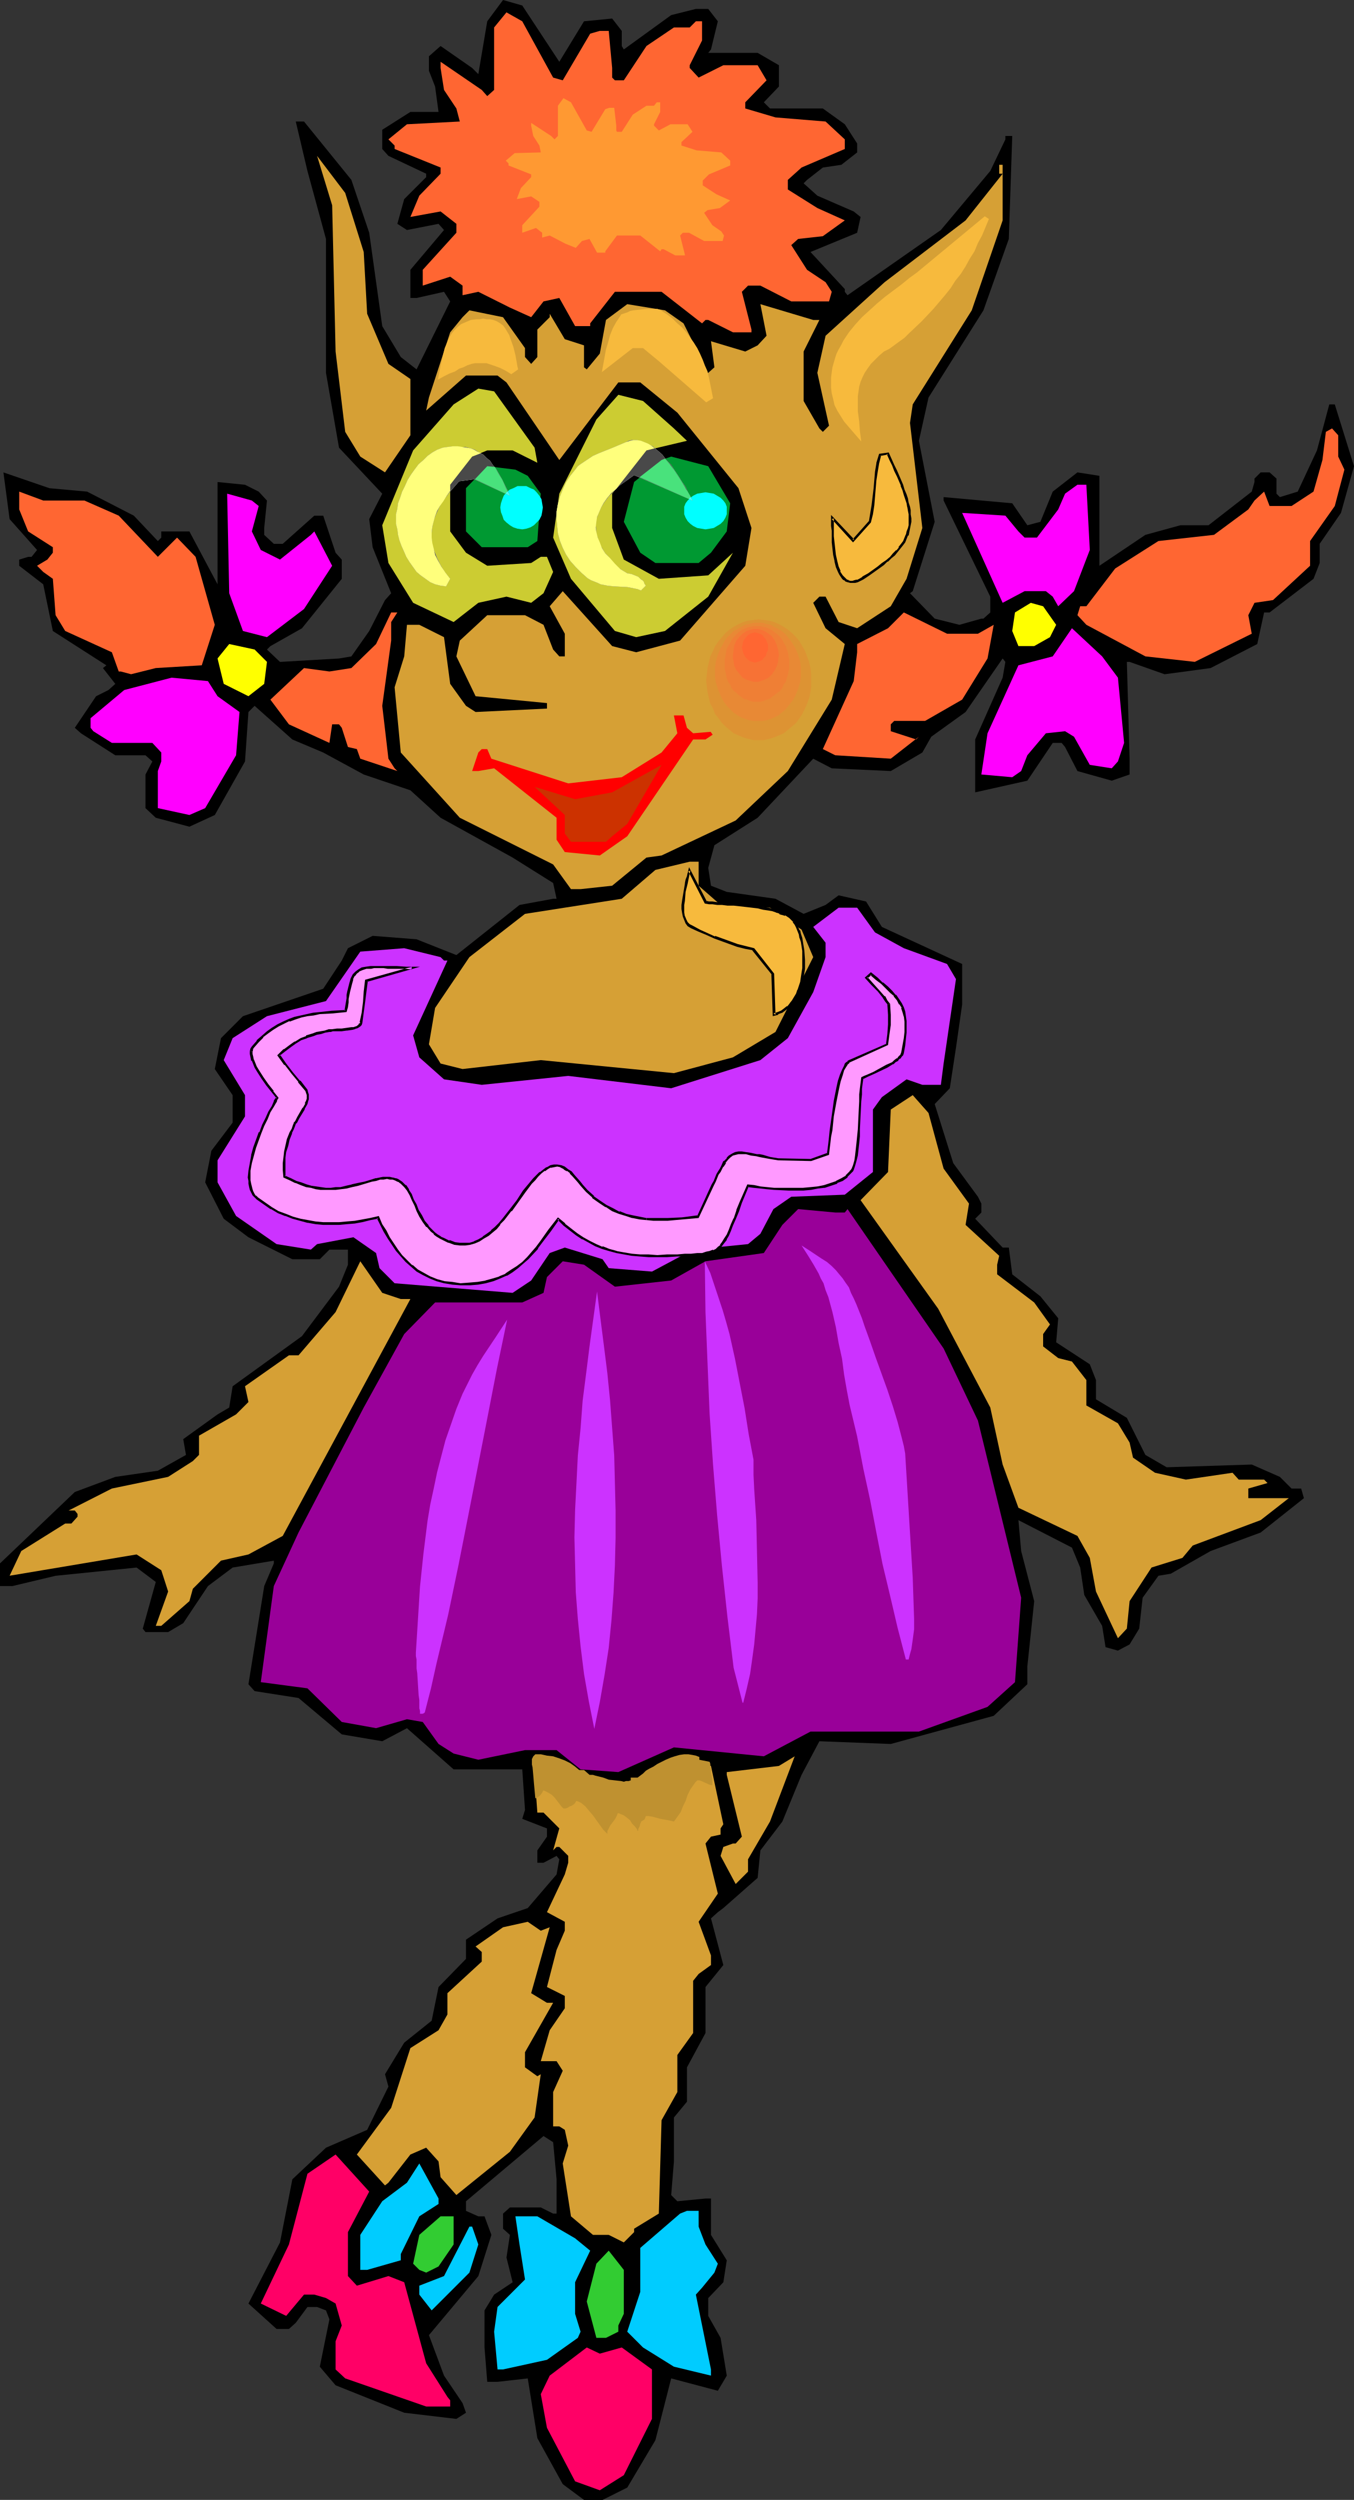 <?xml version="1.0" encoding="UTF-8" standalone="no"?>
<svg
   version="1.0"
   width="84.331mm"
   height="155.668mm"
   id="svg72"
   sodipodi:docname="Troll Girl.wmf"
   xmlns:inkscape="http://www.inkscape.org/namespaces/inkscape"
   xmlns:sodipodi="http://sodipodi.sourceforge.net/DTD/sodipodi-0.dtd"
   xmlns="http://www.w3.org/2000/svg"
   xmlns:svg="http://www.w3.org/2000/svg">
  <rect width="100%" height="100%" fill="#333333" stroke="none"/>
  <sodipodi:namedview
     id="namedview72"
     pagecolor="#ffffff"
     bordercolor="#000000"
     borderopacity="0.25"
     inkscape:showpageshadow="2"
     inkscape:pageopacity="0.0"
     inkscape:pagecheckerboard="0"
     inkscape:deskcolor="#d1d1d1"
     inkscape:document-units="mm" />
  <defs
     id="defs1">
    <pattern
       id="WMFhbasepattern"
       patternUnits="userSpaceOnUse"
       width="6"
       height="6"
       x="0"
       y="0" />
  </defs>
  <path
     style="fill:#000000;fill-opacity:1;fill-rule:evenodd;stroke:none"
     d="m 131.661,14.543 5.816,-9.534 6.623,-0.646 2.262,2.909 v 3.555 l 0.485,0.808 11.147,-8.08 5.816,-1.454 h 2.908 l 2.262,2.909 -1.615,6.625 -0.646,0.808 h 11.631 l 5.008,2.909 v 5.009 l -3.554,3.717 1.454,1.454 h 12.439 l 5.17,3.717 2.908,4.525 v 2.101 l -3.716,2.909 -4.362,0.646 -3.716,2.909 -0.808,0.808 3.231,2.909 8.562,3.717 1.615,1.293 -0.808,3.717 -10.985,4.525 8.077,8.726 v 0.646 l 0.646,0.808 21.97,-15.351 11.631,-13.897 3.554,-7.433 v -0.808 h 1.615 l -0.808,24.239 -5.977,16.805 -12.924,20.522 -2.262,10.18 3.716,19.068 -5.17,16.321 -0.646,0.485 5.816,5.979 5.816,1.454 5.17,-1.454 h 0.485 l 1.615,-1.454 v -3.717 l -10.985,-22.623 v -0.808 l 16.155,1.454 3.554,5.171 3.069,-0.808 2.908,-7.11 5.816,-4.525 5.17,0.808 v 21.168 l 10.824,-7.272 8.239,-2.262 h 6.623 l 10.177,-7.918 0.646,-2.262 v -0.808 l 1.454,-1.454 h 2.1 l 1.615,1.454 v 3.555 l 0.808,0.808 4.2,-1.293 4.523,-9.695 2.908,-10.827 h 1.292 l 4.523,14.543 -3.069,10.988 -5.008,7.272 v 4.525 l -1.454,3.717 -10.339,7.918 h -1.292 l -1.615,7.433 -10.985,5.656 -10.824,1.454 -8.239,-2.909 h -0.646 l 0.646,22.784 v 3.717 l -4.2,1.454 -8.077,-2.262 -2.908,-5.656 -0.808,-0.97 h -2.1 l -5.977,8.888 -12.278,2.747 v -12.443 l 6.462,-14.543 0.646,-3.717 -0.646,-0.808 -8.724,12.604 -8.077,5.817 -2.1,3.717 -7.431,4.363 -13.893,-0.646 -4.362,-2.262 -13.085,13.897 -10.177,6.464 -1.454,5.332 0.646,4.201 3.716,1.454 11.47,1.616 6.623,3.555 5.17,-2.101 3.069,-2.262 6.462,1.454 3.716,5.979 18.901,8.726 v 9.534 l -1.454,10.18 -1.454,9.534 -3.554,3.717 4.362,13.897 5.816,7.918 0.808,1.616 v 2.101 l -1.454,1.454 6.462,6.787 h 1.454 l 0.808,6.302 6.623,5.171 4.2,5.171 -0.485,5.656 7.916,5.171 1.454,3.717 v 4.525 l 7.27,4.363 4.362,8.726 5.008,2.909 20.032,-0.646 6.623,2.909 2.746,2.747 h 2.262 l 0.646,2.262 -10.177,8.08 -11.793,4.363 -9.37,5.332 -2.908,0.485 -3.716,5.171 -0.808,7.272 -2.262,3.717 -2.746,1.454 -2.908,-0.808 -0.808,-5.009 -4.2,-7.272 -0.969,-6.464 -1.939,-4.686 -12.601,-6.464 0.646,7.272 3.069,11.796 -1.615,15.351 v 4.201 l -7.916,7.433 -24.232,6.625 -16.801,-0.646 -4.2,7.918 -4.523,10.988 -5.17,6.787 -0.646,6.464 -8.077,7.11 -1.292,0.97 -1.615,1.454 2.908,10.988 -4.2,5.171 v 10.827 l -4.362,8.08 v 8.08 l -3.069,3.717 v 10.342 l -0.646,7.918 1.454,1.454 6.623,-0.646 h 1.292 v 8.564 l 3.716,5.979 -0.808,5.171 -3.554,3.717 v 4.201 l 2.908,5.171 1.454,8.888 -2.1,3.555 -10.985,-2.909 -3.716,14.543 -6.623,11.15 -5.816,2.909 h -4.362 l -5.008,-3.717 -5.977,-10.827 -2.262,-14.058 -7.108,0.808 h -2.423 l -0.646,-8.08 v -8.726 l 2.262,-3.717 4.362,-2.909 -1.454,-5.817 0.808,-5.333 -1.615,-1.454 v -3.555 l 1.615,-1.454 h 7.27 l 2.908,1.454 h 0.808 v -8.08 l -0.808,-8.726 -2.262,-1.454 -18.255,15.351 v 2.262 l 2.908,1.293 h 1.454 l 1.615,4.363 -3.069,9.695 -11.631,13.897 3.554,9.534 4.362,6.464 0.808,2.262 -2.262,1.454 -12.278,-1.454 -16.155,-6.464 -3.716,-4.363 2.262,-11.15 -0.808,-2.101 -2.1,-0.808 h -2.262 l -2.746,3.717 -1.615,1.454 h -2.908 l -6.623,-5.979 7.431,-14.382 2.908,-14.866 7.916,-7.433 9.693,-4.201 5.008,-10.18 -0.808,-2.909 4.523,-7.433 6.462,-5.171 1.615,-7.918 6.462,-6.625 v -4.525 l 7.431,-5.009 7.108,-2.424 6.785,-7.918 0.646,-3.555 -0.646,-0.808 -3.069,1.616 h -1.454 v -2.909 l 2.262,-3.232 v -1.939 l -5.816,-2.262 0.646,-2.101 -0.646,-9.534 h -16.155 l -10.985,-9.695 -5.816,3.07 -9.531,-1.616 -10.177,-8.564 -10.339,-1.616 -1.454,-1.616 3.716,-23.108 2.262,-5.332 v -0.646 l -9.693,1.616 -5.816,4.363 -5.816,8.726 -3.554,2.101 h -5.331 l -0.646,-0.808 3.069,-10.988 -4.523,-3.393 -19.063,1.939 -10.177,2.424 H 0 v -5.332 l 17.609,-16.805 9.531,-3.555 10.016,-1.454 6.623,-3.717 -0.646,-3.717 8.077,-5.817 2.746,-1.616 0.808,-5.009 16.316,-11.796 8.724,-11.635 2.1,-5.171 v -3.555 h -4.362 l -2.262,2.262 h -6.462 l -10.339,-5.171 -5.816,-4.363 -4.362,-8.564 1.454,-7.433 5.008,-6.625 v -6.464 l -4.2,-6.14 1.454,-7.272 5.17,-5.171 18.901,-6.464 4.362,-6.625 1.454,-2.909 5.816,-2.909 10.339,0.808 9.37,3.717 14.862,-11.796 7.916,-1.454 h 0.808 l -0.808,-3.717 -9.531,-5.979 -16.962,-9.372 -7.108,-6.464 -10.985,-3.717 -9.531,-5.171 -7.27,-3.07 -8.885,-7.918 -1.454,1.454 -0.808,11.635 -7.108,12.604 -5.977,2.747 -7.916,-2.101 -2.423,-2.262 v -7.918 l 1.615,-3.07 -1.615,-1.454 h -7.108 l -8.077,-5.171 -1.454,-1.293 5.008,-7.433 2.908,-1.454 1.615,-1.454 -2.908,-3.717 0.808,-0.646 -12.601,-8.08 -2.262,-10.988 -5.654,-4.363 v -1.454 l 2.1,-0.646 h 0.808 l 1.292,-1.616 -6.462,-7.272 -1.454,-10.988 10.824,3.717 8.885,0.808 10.985,5.656 5.654,5.979 0.808,-0.808 v -1.454 h 6.623 l 6.623,12.443 v -24.077 l 6.462,0.646 3.231,1.616 1.939,2.101 -0.646,6.464 v 1.616 l 2.262,2.101 h 2.1 l 7.431,-6.625 h 2.1 l 2.908,8.726 1.454,1.616 v 4.525 l -9.37,11.635 -7.431,4.201 -0.808,0.808 3.069,2.909 13.893,-0.808 2.908,-0.485 4.2,-5.979 3.716,-7.272 1.454,-1.616 -4.362,-10.827 -0.808,-6.625 3.069,-5.979 -10.177,-10.827 -3.069,-17.613 V 56.234 L 72.373,40.236 69.627,28.602 h 1.939 l 11.147,13.735 4.2,12.443 3.069,21.976 4.362,7.272 3.716,2.909 7.916,-15.998 -1.454,-2.262 -6.462,1.454 H 96.605 v -6.625 l 7.916,-9.372 -1.292,-1.454 -7.431,1.454 -2.262,-1.454 1.615,-5.817 5.17,-5.171 v -0.808 l -8.885,-4.201 -1.454,-1.616 v -4.525 l 6.623,-4.201 h 6.623 l -0.808,-5.979 -1.454,-3.717 v -3.393 l 2.746,-2.424 7.431,5.171 1.454,1.454 L 114.699,5.009 118.414,0 l 4.523,1.293 z"
     id="path1" />
  <path
     style="fill:#ff6632;fill-opacity:1;fill-rule:evenodd;stroke:none"
     d="m 130.207,18.26 2.262,0.646 6.462,-10.988 2.262,-0.646 h 2.1 l 0.808,8.726 v 2.262 l 0.646,0.646 h 2.1 l 5.331,-8.08 6.462,-4.363 h 3.716 l 1.454,-1.454 h 1.454 V 9.534 l -2.908,5.817 v 0.646 l 2.1,2.262 5.816,-2.909 h 8.077 l 2.1,3.555 -5.008,5.171 v 1.454 l 7.108,2.101 11.793,0.97 4.523,4.201 v 2.262 l -10.177,4.363 -3.231,2.909 v 2.262 l 6.947,4.363 6.462,2.909 -5.17,3.717 -5.816,0.646 -1.615,1.454 3.716,5.817 4.362,2.909 1.454,2.262 -0.646,2.262 h -8.885 l -7.27,-3.717 h -2.908 l -1.454,1.454 2.262,8.888 v 0.646 h -4.362 l -5.816,-2.909 h -0.646 l -0.808,0.808 -9.531,-7.433 h -10.985 l -5.816,7.433 v 0.646 h -3.554 l -3.716,-6.625 -3.716,0.808 -2.908,3.717 -5.008,-2.262 -7.431,-3.717 -3.716,0.808 v -2.262 l -2.908,-2.101 -6.462,2.101 v -3.717 l 7.916,-8.726 v -2.101 l -3.716,-2.909 -7.108,1.293 2.1,-5.009 5.008,-5.171 v -1.454 l -10.824,-4.363 v -0.808 l -1.454,-1.454 4.362,-3.555 12.439,-0.646 -0.808,-3.07 -2.908,-4.363 -0.808,-5.171 v -1.454 l 9.693,6.625 1.292,1.454 1.615,-1.454 V 6.464 l 2.908,-3.555 3.716,2.101 z"
     id="path2" />
  <path
     style="fill:#ff9932;fill-opacity:1;fill-rule:evenodd;stroke:none"
     d="m 138.123,30.702 1.131,0.323 3.231,-5.333 0.969,-0.323 h 1.131 l 0.485,4.201 v 1.131 l 0.162,0.323 h 1.131 l 2.585,-4.04 3.231,-2.101 h 1.777 l 0.646,-0.808 h 0.808 v 2.262 l -1.454,2.909 v 0.323 l 1.131,1.131 2.746,-1.454 h 4.039 l 1.131,1.778 -2.585,2.424 v 0.808 l 3.554,1.131 5.816,0.485 2.1,1.939 v 1.131 l -5.008,2.101 -1.454,1.454 v 1.131 l 3.231,2.101 3.231,1.454 -2.423,1.778 -2.908,0.485 -0.808,0.646 1.939,2.909 2.1,1.454 0.646,0.97 -0.323,1.293 h -4.362 l -3.554,-1.939 h -1.454 l -0.646,0.646 1.131,4.525 v 0.162 h -2.262 l -2.746,-1.454 h -0.485 l -0.323,0.485 -4.685,-3.717 h -5.493 l -2.746,3.717 v 0.323 h -1.939 l -1.777,-3.232 -1.777,0.485 -1.454,1.616 -2.423,-0.97 -3.716,-1.939 -1.777,0.485 v -1.131 l -1.454,-1.131 -3.231,1.131 v -1.778 l 4.039,-4.363 v -1.131 l -1.939,-1.293 -3.392,0.646 0.969,-2.585 2.423,-2.585 V 41.044 L 119.707,38.943 v -0.485 l -0.646,-0.646 2.1,-1.778 6.139,-0.162 -0.323,-1.616 -1.454,-2.262 -0.485,-2.424 V 28.925 l 4.685,3.07 0.808,0.808 0.808,-0.808 v -7.11 l 1.292,-1.778 1.777,0.97 z"
     id="path3" />
  <path
     style="fill:#d6a035;fill-opacity:1;fill-rule:evenodd;stroke:none"
     d="m 85.62,59.304 0.808,14.543 5.008,11.796 5.17,3.555 v 13.25 l -5.977,8.726 -5.816,-3.717 -3.554,-5.817 -2.262,-18.906 -0.808,-34.419 -3.554,-11.635 6.623,8.726 z"
     id="path4" />
  <path
     style="fill:#d6a035;fill-opacity:1;fill-rule:evenodd;stroke:none"
     d="m 228.751,73.039 -13.893,22.138 -0.646,4.363 2.908,24.723 -3.716,11.958 -3.716,6.464 -7.916,5.171 -4.362,-1.454 -3.069,-5.979 h -1.454 l -1.454,1.454 2.908,5.979 4.523,3.717 -3.069,13.089 -10.339,16.805 -12.278,11.635 -17.447,8.241 -3.554,0.485 -8.077,6.625 -7.431,0.808 h -2.262 l -4.2,-5.817 -21.97,-10.988 -13.893,-15.351 -1.454,-15.351 2.262,-7.272 0.646,-7.433 h 2.908 l 5.816,2.909 1.454,10.988 3.716,5.171 2.262,1.454 16.801,-0.808 v -1.293 l -16.801,-1.616 -4.523,-9.372 0.808,-3.717 6.462,-5.979 h 8.885 l 4.362,2.262 2.262,5.817 1.454,1.616 h 1.292 v -5.333 l -3.554,-6.464 3.069,-3.555 11.631,12.927 5.654,1.454 10.339,-2.747 15.347,-17.613 1.454,-8.888 -3.069,-9.372 -14.378,-17.775 -8.724,-7.11 h -5.17 l -13.893,18.26 -12.439,-18.26 -2.1,-1.616 h -7.431 l -9.37,8.241 0.646,-3.07 5.008,-15.351 2.908,-3.555 1.615,-1.616 7.916,1.616 5.17,7.272 v 2.101 l 1.454,1.616 1.454,-1.616 v -6.464 l 2.908,-2.909 v -0.808 l 3.554,5.979 4.523,1.454 v 5.171 l 0.646,0.485 3.069,-3.717 1.454,-7.918 5.008,-3.717 8.885,1.454 4.362,3.07 4.362,8.726 v 2.101 l 0.808,0.808 h 0.646 l 1.454,-1.293 -0.808,-6.14 8.077,2.424 2.908,-1.454 2.1,-2.262 -1.454,-7.433 12.439,3.717 h 1.454 l -3.716,7.433 v 11.635 l 3.716,6.464 0.808,0.808 1.454,-1.454 -2.746,-12.443 1.939,-8.726 13.893,-12.604 19.063,-14.543 8.724,-10.988 h -0.808 v -2.101 h 0.808 v 13.089 z"
     id="path5" />
  <path
     style="fill:#cccc32;fill-opacity:1;fill-rule:evenodd;stroke:none"
     d="m 125.845,105.357 0.646,3.555 -5.816,-2.909 h -5.977 l -3.554,1.454 -5.17,6.625 v 10.988 l 3.716,5.009 5.008,3.07 10.339,-0.646 2.262,-1.454 h 1.454 l 1.454,3.555 -2.262,5.009 -2.908,2.262 -5.816,-1.454 -6.623,1.454 -5.816,4.525 -9.531,-4.525 -5.816,-9.372 -1.454,-8.888 7.27,-17.613 9.531,-10.827 5.816,-3.717 3.716,0.646 z"
     id="path6" />
  <path
     style="fill:#cccc32;fill-opacity:1;fill-rule:evenodd;stroke:none"
     d="m 158.639,100.833 3.069,2.909 -9.531,2.262 -8.077,10.18 v 8.08 l 2.746,7.433 8.239,4.525 11.631,-0.808 5.816,-5.333 -5.816,10.342 -10.177,8.08 -6.785,1.454 -5.008,-1.454 -10.339,-12.281 -4.2,-9.695 1.454,-10.342 8.724,-17.452 5.17,-5.817 5.816,1.454 z"
     id="path7" />
  <path
     style="fill:#ff6632;fill-opacity:1;fill-rule:evenodd;stroke:none"
     d="m 315.017,107.458 1.454,3.07 -2.262,8.564 -5.816,8.241 v 5.817 l -8.724,8.08 -4.362,0.646 -1.454,2.909 0.808,4.363 -13.408,6.625 -11.631,-1.293 -13.893,-7.433 -2.1,-2.262 0.646,-2.101 h 1.454 l 6.785,-8.888 10.177,-6.464 13.085,-1.454 8.077,-5.979 1.454,-2.101 2.262,-2.101 1.292,3.393 h 5.17 l 5.17,-3.393 2.1,-7.433 0.808,-6.625 1.454,-0.808 1.454,1.616 z"
     id="path8" />
  <path
     style="fill:#009932;fill-opacity:1;fill-rule:evenodd;stroke:none"
     d="m 171.886,118.446 -0.808,6.625 -3.716,5.009 -2.908,2.424 H 154.278 l -3.554,-2.424 -3.877,-7.272 2.423,-9.372 6.462,-5.171 2.262,-0.808 8.724,2.262 z"
     id="path9" />
  <path
     style="fill:#009932;fill-opacity:1;fill-rule:evenodd;stroke:none"
     d="m 124.23,111.983 3.069,4.201 -0.808,11.15 -2.262,1.454 h -10.824 l -3.716,-3.717 v -10.18 l 5.008,-5.171 6.623,0.808 z"
     id="path10" />
  <path
     style="fill:#ff00ff;fill-opacity:1;fill-rule:evenodd;stroke:none"
     d="m 256.537,129.434 -3.716,9.695 -3.716,3.555 -1.292,-2.262 -1.615,-1.293 h -5.008 l -5.17,2.747 -9.531,-21.168 10.177,0.646 3.069,3.717 1.454,1.454 h 2.908 l 5.008,-6.625 1.615,-3.717 2.908,-2.101 h 2.1 z"
     id="path11" />
  <path
     style="fill:#ff6632;fill-opacity:1;fill-rule:evenodd;stroke:none"
     d="m 19.87,117.8 8.077,3.555 9.208,9.695 4.523,-4.525 4.362,4.525 4.523,15.998 -3.069,9.534 -10.824,0.646 -5.816,1.454 -2.423,-0.646 H 27.948 l -1.615,-4.525 -10.985,-5.009 -2.262,-3.717 -0.646,-8.564 -2.262,-1.616 -1.454,-1.454 2.423,-1.454 1.292,-1.616 v -1.293 l -5.816,-3.717 -2.1,-5.171 v -4.201 l 5.654,2.101 z"
     id="path12" />
  <path
     style="fill:#ff00ff;fill-opacity:1;fill-rule:evenodd;stroke:none"
     d="m 60.903,119.093 -1.615,5.979 2.1,4.363 4.523,2.262 7.27,-5.817 0.808,-0.808 4.2,8.08 -6.623,10.18 -8.724,6.625 -5.654,-1.454 -3.231,-8.888 -0.485,-23.431 5.816,1.616 z"
     id="path13" />
  <path
     style="fill:#ffff00;fill-opacity:1;fill-rule:evenodd;stroke:none"
     d="m 248.621,147.048 -1.454,2.909 -3.716,2.101 h -3.716 l -1.454,-3.555 0.646,-4.363 3.716,-2.262 2.908,0.808 z"
     id="path14" />
  <path
     style="fill:#ff6632;fill-opacity:1;fill-rule:evenodd;stroke:none"
     d="m 92.082,146.402 v 4.363 l -2.1,15.351 1.454,12.443 1.454,2.262 0.646,0.646 -8.724,-2.909 -0.808,-2.262 -2.1,-0.485 -1.454,-4.525 -0.646,-0.808 h -1.615 l -0.646,4.363 -9.531,-4.363 -4.362,-5.817 7.916,-7.433 5.977,0.808 5.17,-0.808 5.816,-5.656 3.554,-7.433 h 1.454 z"
     id="path15" />
  <path
     style="fill:#ff6632;fill-opacity:1;fill-rule:evenodd;stroke:none"
     d="m 230.205,149.149 3.716,-2.101 -1.454,7.918 -5.977,9.695 -8.724,5.009 h -7.27 l -0.808,0.808 v 1.616 l 5.977,1.939 0.646,-0.646 -6.623,5.171 -13.085,-0.808 -2.908,-1.454 7.27,-15.998 0.808,-6.787 v -1.939 l 7.27,-3.717 3.716,-3.717 10.177,5.009 z"
     id="path16" />
  <path
     style="fill:#ff00ff;fill-opacity:1;fill-rule:evenodd;stroke:none"
     d="m 263.16,159.49 1.454,15.351 -1.454,4.363 -1.454,1.616 -5.17,-0.808 -3.716,-6.625 -2.1,-1.293 -4.523,0.485 -4.362,5.171 -1.454,3.717 -2.1,1.454 -7.27,-0.646 1.454,-9.695 7.27,-15.998 8.077,-2.101 4.523,-6.625 7.108,6.625 z"
     id="path17" />
  <path
     style="fill:#ffff00;fill-opacity:1;fill-rule:evenodd;stroke:none"
     d="m 62.842,155.774 -0.646,5.171 -3.716,2.909 -5.816,-2.909 -1.454,-5.979 2.746,-3.393 5.977,1.293 z"
     id="path18" />
  <path
     style="fill:#ff00ff;fill-opacity:1;fill-rule:evenodd;stroke:none"
     d="m 51.21,163.853 5.17,3.717 -0.808,10.18 -7.27,12.443 -3.716,1.616 -7.431,-1.616 v -8.726 l 0.808,-2.262 v -2.101 l -2.1,-2.262 h -9.531 l -4.362,-2.747 -0.646,-0.808 v -2.262 l 7.916,-6.625 11.147,-2.909 8.562,0.808 z"
     id="path19" />
  <path
     style="fill:#ff0000;fill-opacity:1;fill-rule:evenodd;stroke:none"
     d="m 161.709,171.287 1.454,1.293 5.816,-0.485 -2.908,1.939 h -2.908 l -15.509,22.784 -6.462,4.525 -8.239,-0.808 -1.939,-2.909 v -5.171 l -14.701,-11.635 -3.716,0.646 h -1.454 l 1.454,-4.363 0.808,-0.808 h 1.292 l 0.969,2.262 18.093,5.817 12.601,-1.454 9.37,-5.817 3.716,-4.525 -0.808,-4.201 h 2.262 z"
     id="path20" />
  <path
     style="fill:#cc3200;fill-opacity:1;fill-rule:evenodd;stroke:none"
     d="m 144.1,196.818 -1.454,1.293 h -8.239 l -1.454,-1.939 v -4.363 l -7.108,-6.625 9.531,2.909 8.724,-1.616 11.631,-6.464 -8.077,13.897 z"
     id="path21" />
  <path
     style="fill:#d6a035;fill-opacity:1;fill-rule:evenodd;stroke:none"
     d="m 164.455,208.453 5.17,4.525 11.631,0.646 7.431,5.171 2.746,6.464 -8.885,17.613 -10.016,5.979 -13.893,3.717 -31.34,-3.07 -18.416,2.101 -5.17,-1.293 -2.746,-4.525 1.454,-8.564 8.077,-11.958 13.085,-10.18 22.778,-3.555 7.916,-6.787 8.077,-1.939 h 2.1 z"
     id="path22" />
  <path
     style="fill:#cc32ff;fill-opacity:1;fill-rule:evenodd;stroke:none"
     d="m 205.973,219.441 6.785,3.717 10.177,3.717 2.1,3.555 -2.908,19.876 -0.646,5.009 h -4.362 l -3.716,-1.293 -5.816,4.201 -2.1,2.909 v 14.705 l -6.623,5.333 -12.601,0.485 -4.2,2.909 -3.069,5.817 -2.908,2.424 -12.924,1.293 -9.693,5.171 -10.177,-0.808 -1.454,-2.101 -8.885,-2.747 -3.554,1.293 -4.362,6.464 -4.362,2.909 -27.786,-2.262 -3.554,-3.555 -0.808,-3.555 -5.331,-3.717 -8.562,1.616 -1.454,1.293 -8.077,-1.293 -9.531,-6.625 -4.362,-7.918 v -5.171 l 6.462,-10.342 v -5.009 l -5.008,-8.241 2.1,-5.171 8.077,-5.171 13.893,-3.555 8.077,-11.635 10.339,-0.808 8.562,2.101 0.808,0.808 h 0.808 l -8.077,17.613 1.454,5.171 5.816,5.171 8.885,1.293 20.355,-2.101 24.232,2.909 21.001,-6.625 6.462,-5.171 5.977,-10.827 2.908,-8.241 v -3.393 l -2.908,-3.717 5.977,-4.525 h 4.362 z"
     id="path23" />
  <path
     style="fill:#d6a035;fill-opacity:1;fill-rule:evenodd;stroke:none"
     d="m 222.127,275.028 5.977,8.241 -0.808,5.009 7.916,7.272 -0.485,2.101 v 2.262 l 8.724,6.625 3.716,5.171 -1.615,2.262 v 2.909 l 3.554,2.747 3.231,0.808 3.392,4.363 v 5.979 l 7.431,4.201 2.746,4.525 0.808,3.555 5.17,3.555 7.27,1.616 10.985,-1.616 1.454,1.616 h 5.977 l 0.808,0.808 -4.523,1.293 v 2.262 h 9.531 l -6.623,5.171 -15.993,5.979 -2.423,2.909 -7.27,2.262 -5.17,7.918 -0.646,6.464 -2.1,2.262 -5.17,-10.988 -1.454,-7.918 -2.908,-5.171 -13.893,-6.625 -3.716,-10.18 -2.908,-13.412 -12.278,-23.269 -18.255,-25.531 6.462,-6.625 0.646,-14.705 5.17,-3.393 3.716,4.201 z"
     id="path24" />
  <path
     style="fill:#990099;fill-opacity:1;fill-rule:evenodd;stroke:none"
     d="m 198.865,285.37 0.646,-0.808 22.617,32.803 8.077,16.967 10.177,41.691 -1.454,19.876 -6.462,5.817 -16.155,5.817 h -25.524 l -10.985,5.817 -21.163,-2.101 -13.085,5.817 -8.885,-0.646 -5.654,-4.525 h -7.431 l -10.985,2.262 -5.816,-1.454 -3.554,-2.262 -3.716,-5.171 -3.716,-0.646 -7.27,2.101 -8.077,-1.454 -8.077,-7.918 -10.985,-1.454 3.069,-22.623 5.816,-12.604 15.347,-29.41 9.531,-17.29 7.27,-7.433 h 20.517 l 5.008,-2.262 0.808,-3.717 3.716,-3.717 5.008,0.808 7.27,5.171 13.247,-1.454 8.077,-4.525 13.732,-1.939 4.362,-6.625 3.716,-3.717 8.724,0.808 z"
     id="path25" />
  <path
     style="fill:#d6a035;fill-opacity:1;fill-rule:evenodd;stroke:none"
     d="m 94.344,305.73 h 2.262 l -30.048,55.749 -8.077,4.363 -6.462,1.454 -6.623,6.625 -0.808,2.909 -6.623,5.817 H 36.671 l 2.908,-8.08 -1.615,-5.009 -5.816,-3.717 -29.886,5.009 2.746,-5.817 10.339,-6.464 h 1.454 l 1.454,-1.616 v -0.646 l -0.646,-0.808 h -1.454 l 10.177,-5.171 13.247,-2.747 5.816,-3.717 1.454,-1.454 v -4.525 l 8.724,-5.009 2.908,-2.909 -0.808,-3.717 10.339,-7.272 h 2.262 l 8.724,-10.18 5.816,-11.958 5.17,7.433 z"
     id="path26" />
  <path
     style="fill:#d6a035;fill-opacity:1;fill-rule:evenodd;stroke:none"
     d="m 176.086,437.589 v 2.909 l -2.908,2.909 -3.554,-6.625 0.646,-2.101 2.262,-0.808 h 0.646 l 1.454,-1.616 -3.554,-14.543 v -0.646 l 12.278,-1.454 3.716,-2.262 -5.816,15.351 z"
     id="path27" />
  <path
     style="fill:#d6a035;fill-opacity:1;fill-rule:evenodd;stroke:none"
     d="m 170.271,429.348 -0.646,0.97 v 1.454 l -2.262,0.485 -1.292,1.616 2.908,11.796 -4.523,6.625 2.908,7.918 v 2.262 l -2.908,2.101 -1.292,1.616 v 12.281 l -3.716,5.171 v 8.726 l -3.716,6.625 -0.646,21.976 -5.816,3.555 v 0.808 l -2.423,2.424 -3.554,-1.778 h -3.716 l -5.17,-4.363 -1.939,-12.443 1.292,-4.201 -0.808,-3.717 -1.292,-0.808 h -1.454 v -8.08 l 2.262,-5.009 -1.454,-2.262 h -3.716 l 2.1,-7.272 3.554,-5.171 v -2.909 l -4.2,-2.101 2.262,-8.726 1.939,-4.525 v -2.101 l -4.2,-2.262 4.2,-8.888 0.808,-2.747 v -1.616 l -2.1,-2.101 h -0.646 l -0.808,0.808 1.454,-5.171 -3.716,-3.717 h -1.454 l -0.646,-8.888 v -2.101 h 4.362 l 9.37,5.009 9.693,-1.293 10.824,-5.171 7.27,1.454 z"
     id="path28" />
  <path
     style="fill:#d6a035;fill-opacity:1;fill-rule:evenodd;stroke:none"
     d="m 129.399,453.586 -4.362,15.513 3.716,2.262 h 1.454 l -6.623,11.635 v 3.555 l 2.908,2.101 0.808,-0.485 -1.454,10.18 -5.816,8.08 -12.601,10.18 -3.716,-4.201 -0.485,-3.717 -2.908,-3.232 -3.716,1.616 -5.17,6.625 -0.808,0.646 -6.623,-7.272 8.077,-10.988 4.523,-14.058 6.623,-4.201 2.1,-3.717 v -5.009 l 8.077,-7.433 v -2.262 l -1.454,-1.293 6.462,-4.525 5.816,-1.293 3.069,2.101 z"
     id="path29" />
  <path
     style="fill:#ff0066;fill-opacity:1;fill-rule:evenodd;stroke:none"
     d="m 81.904,525.333 v 10.342 l 2.1,2.262 7.431,-2.262 3.716,1.454 5.17,19.068 5.008,7.918 0.646,0.808 v 1.454 h -5.654 l -19.063,-6.625 -2.262,-2.101 v -6.625 l 1.454,-3.717 -1.454,-5.171 -2.262,-1.293 -2.746,-0.808 H 71.565 l -4.2,5.009 -5.977,-2.909 6.623,-13.897 4.362,-16.644 6.623,-4.525 7.916,8.726 z"
     id="path30" />
  <path
     style="fill:#00ccff;fill-opacity:1;fill-rule:evenodd;stroke:none"
     d="m 103.229,518.707 -4.523,2.909 -4.362,8.888 v 1.454 l -7.916,2.262 h -1.615 v -8.241 l 5.17,-7.918 5.816,-4.363 2.908,-4.525 4.523,8.241 z"
     id="path31" />
  <path
     style="fill:#00ccff;fill-opacity:1;fill-rule:evenodd;stroke:none"
     d="m 164.455,524.04 1.615,4.201 2.908,4.525 -0.808,2.101 -2.908,3.555 -1.454,1.616 3.554,17.613 v 1.454 l -8.724,-2.101 -7.27,-4.525 -3.716,-3.717 3.069,-9.372 v -10.342 l 9.37,-8.08 1.615,-0.646 h 2.746 z"
     id="path32" />
  <path
     style="fill:#32cc32;fill-opacity:1;fill-rule:evenodd;stroke:none"
     d="m 106.783,528.241 -3.554,5.171 -2.908,1.454 -1.615,-0.646 -1.454,-1.454 1.454,-6.787 5.008,-4.363 h 3.069 z"
     id="path33" />
  <path
     style="fill:#00ccff;fill-opacity:1;fill-rule:evenodd;stroke:none"
     d="m 135.377,526.787 3.554,2.909 -3.554,7.433 v 7.433 l 1.292,4.201 -0.646,1.454 -7.27,5.171 -10.339,2.262 h -1.292 l -0.808,-8.888 0.808,-5.817 6.462,-6.464 -1.292,-8.241 -0.969,-6.625 h 5.17 z"
     id="path34" />
  <path
     style="fill:#00ccff;fill-opacity:1;fill-rule:evenodd;stroke:none"
     d="m 112.598,528.241 -2.1,6.625 -8.885,8.888 -2.908,-3.717 v -2.101 l 5.816,-2.262 5.977,-11.635 h 0.646 z"
     id="path35" />
  <path
     style="fill:#32cc32;fill-opacity:1;fill-rule:evenodd;stroke:none"
     d="m 146.846,544.562 -1.292,2.747 v 1.454 l -2.908,1.454 h -2.262 l -2.262,-8.564 2.262,-8.888 2.908,-3.07 3.554,4.525 z"
     id="path36" />
  <path
     style="fill:#ff0066;fill-opacity:1;fill-rule:evenodd;stroke:none"
     d="m 146.362,552.48 7.108,5.171 v 11.635 l -6.623,13.25 -5.654,3.555 -5.816,-2.101 -6.623,-12.604 -1.454,-7.918 2.1,-4.363 8.724,-6.625 3.069,1.454 z"
     id="path37" />
  <path
     style="fill:#00ffff;fill-opacity:1;fill-rule:evenodd;stroke:none"
     d="m 122.937,114.407 h 0.969 l 0.969,0.485 0.808,0.323 0.646,0.646 0.646,0.808 0.485,0.808 0.162,0.97 0.162,0.97 -0.162,1.131 -0.162,0.808 -0.485,0.97 -0.646,0.646 -0.646,0.646 -0.808,0.485 -0.969,0.323 -0.969,0.162 -1.131,-0.162 -0.969,-0.323 -0.808,-0.485 -0.808,-0.646 -0.646,-0.646 -0.323,-0.97 -0.323,-0.808 -0.162,-1.131 0.162,-0.97 0.323,-0.97 0.323,-0.808 0.646,-0.808 0.808,-0.646 0.808,-0.323 0.969,-0.485 z"
     id="path38" />
  <path
     style="fill:#00ffff;fill-opacity:1;fill-rule:evenodd;stroke:none"
     d="m 166.071,115.861 0.969,0.162 0.969,0.162 0.808,0.485 0.808,0.485 0.646,0.646 0.485,0.646 0.323,0.808 v 0.808 0.97 l -0.323,0.808 -0.485,0.808 -0.646,0.646 -0.808,0.485 -0.808,0.485 -0.969,0.162 -0.969,0.162 -0.969,-0.162 -0.969,-0.162 -0.969,-0.485 -0.646,-0.485 -0.646,-0.646 -0.485,-0.808 -0.323,-0.808 v -0.97 -0.808 l 0.323,-0.808 0.485,-0.646 0.646,-0.646 0.646,-0.485 0.969,-0.485 0.969,-0.162 z"
     id="path39" />
  <path
     style="fill:#ffffff;fill-opacity:1;fill-rule:evenodd;stroke:none"
     d="m 120.03,116.669 -8.4,-3.878 -3.554,0.485 -1.131,1.293 -1.131,1.293 -0.969,1.293 -0.969,1.293 -0.646,1.293 -0.646,1.454 -0.485,1.293 -0.323,1.454 -0.162,1.454 v 1.454 l 0.162,1.454 0.485,1.454 0.646,1.616 0.808,1.616 0.969,1.616 0.646,0.808 0.646,0.808 -0.969,1.778 -1.292,-0.162 -1.292,-0.323 -1.131,-0.485 -1.131,-0.808 -1.131,-0.808 -0.969,-0.808 -0.808,-1.131 -0.808,-1.131 -0.808,-1.293 -0.485,-1.131 -0.646,-1.454 -0.485,-1.293 -0.323,-1.293 -0.162,-1.293 -0.323,-1.293 v -1.131 -1.131 l 0.323,-1.293 0.162,-1.293 0.485,-1.293 0.485,-1.454 0.646,-1.293 0.646,-1.454 0.808,-1.293 0.808,-1.131 0.969,-1.293 1.131,-0.97 0.969,-0.97 1.131,-0.808 1.131,-0.646 1.292,-0.485 1.131,-0.162 1.615,-0.162 1.292,0.162 h 1.292 l 1.292,0.323 0.969,0.323 0.969,0.646 0.969,0.485 0.808,0.808 0.808,0.646 0.646,0.97 0.808,0.97 0.646,1.131 0.646,1.131 0.646,1.293 0.646,1.293 z"
     id="path40" />
  <path
     style="fill:#494949;fill-opacity:1;fill-rule:evenodd;stroke:none"
     d="m 120.03,116.669 -8.4,-3.878 -3.554,0.485 -1.131,1.293 -1.131,1.293 -0.969,1.293 -0.969,1.293 -0.646,1.293 -0.646,1.454 -0.485,1.293 -0.323,1.454 -0.162,1.454 v 1.454 l 0.162,1.454 0.485,1.454 0.646,1.616 0.808,1.616 0.969,1.616 0.646,0.808 0.646,0.808 -0.969,1.778 -1.292,-0.162 -1.292,-0.323 -1.131,-0.485 -1.131,-0.808 -1.131,-0.808 -0.969,-0.808 -0.808,-1.131 -0.808,-1.131 -0.808,-1.293 -0.485,-1.131 -0.646,-1.454 -0.485,-1.293 -0.323,-1.293 -0.162,-1.293 -0.323,-1.293 v -1.131 -1.131 l 0.323,-1.293 0.162,-1.293 0.485,-1.293 0.485,-1.454 0.646,-1.293 0.646,-1.454 0.808,-1.293 0.808,-1.131 0.969,-1.293 1.131,-0.97 0.969,-0.97 1.131,-0.808 1.131,-0.646 1.292,-0.485 1.131,-0.162 1.615,-0.162 1.292,0.162 h 1.292 l 1.292,0.323 0.969,0.323 0.969,0.646 0.969,0.485 0.808,0.808 0.808,0.646 0.646,0.97 0.808,0.97 0.646,1.131 0.646,1.131 0.646,1.293 0.646,1.293 z"
     id="path41" />
  <path
     style="fill:#ffff7c;fill-opacity:1;fill-rule:evenodd;stroke:none"
     d="m 113.245,106.65 -2.1,0.808 -5.17,6.625 v 1.454 l -0.808,1.131 -0.808,1.293 -0.808,1.131 -0.646,1.131 -0.485,1.293 -0.323,1.131 -0.323,1.293 -0.162,1.293 v 1.293 l 0.162,1.293 0.323,1.293 0.323,1.454 0.646,1.293 0.808,1.454 0.969,1.454 1.131,1.454 -0.969,1.778 -1.292,-0.162 -1.292,-0.323 -1.131,-0.485 -1.131,-0.808 -1.131,-0.808 -0.969,-0.808 -0.808,-1.131 -0.808,-1.131 -0.808,-1.293 -0.485,-1.131 -0.646,-1.454 -0.485,-1.293 -0.323,-1.293 -0.162,-1.293 -0.323,-1.293 v -1.131 -1.131 l 0.323,-1.293 0.162,-1.293 0.485,-1.293 0.485,-1.454 0.646,-1.293 0.646,-1.454 0.808,-1.293 0.808,-1.131 0.969,-1.293 1.131,-0.97 0.969,-0.97 1.131,-0.808 1.131,-0.646 1.292,-0.485 1.131,-0.162 1.292,-0.162 h 1.131 l 1.131,0.162 0.969,0.162 0.969,0.162 0.808,0.323 0.808,0.485 z"
     id="path42" />
  <path
     style="fill:#49e27c;fill-opacity:1;fill-rule:evenodd;stroke:none"
     d="m 111.791,112.791 2.908,-3.07 1.777,0.162 0.808,1.454 0.969,1.616 0.808,1.778 0.969,1.939 z"
     id="path43" />
  <path
     style="fill:#49ffff;fill-opacity:1;fill-rule:evenodd;stroke:none"
     d="m 119.06,116.184 0.162,-0.323 0.323,-0.162 0.162,0.323 0.323,0.646 z"
     id="path44" />
  <path
     style="fill:#ffffff;fill-opacity:1;fill-rule:evenodd;stroke:none"
     d="m 149.27,111.821 13.732,5.979 -0.485,-0.97 -0.646,-1.131 -0.485,-1.131 -0.808,-1.131 -0.808,-1.293 -0.969,-1.454 -0.808,-1.293 -1.131,-1.131 -0.969,-1.293 -1.131,-0.97 -1.131,-0.97 -1.292,-0.646 -1.131,-0.485 -0.646,-0.162 -0.646,-0.162 h -0.646 -0.646 l -0.646,0.162 -0.646,0.323 -3.069,1.293 -3.231,1.293 -1.454,0.646 -1.454,0.97 -1.454,0.97 -0.646,0.485 -0.485,0.646 -1.292,1.616 -0.969,1.454 -0.808,1.778 -0.646,1.616 -0.485,1.778 -0.323,1.778 v 1.778 l 0.162,1.778 0.162,1.616 0.485,1.778 0.646,1.616 0.808,1.616 0.969,1.454 1.292,1.454 1.292,1.293 1.454,1.293 0.808,0.485 0.808,0.323 0.808,0.323 0.646,0.323 1.615,0.323 1.615,0.162 3.069,0.162 1.615,0.323 0.808,0.162 0.808,0.323 1.131,-1.131 -0.323,-0.485 -0.162,-0.485 -0.323,-0.323 -0.323,-0.162 -0.646,-0.646 -0.808,-0.323 -0.808,-0.323 -0.969,-0.162 -0.808,-0.485 -0.808,-0.485 -0.808,-0.646 -0.808,-0.808 -0.646,-0.808 -0.646,-0.808 -0.646,-0.646 -0.485,-0.808 -0.485,-0.808 -0.323,-0.646 -0.323,-0.808 -0.162,-0.646 -0.323,-0.808 v -0.646 l -0.162,-1.454 0.162,-1.454 0.485,-1.293 0.646,-1.454 0.808,-1.293 0.969,-1.293 1.292,-1.293 1.292,-1.293 1.615,-1.131 z"
     id="path45" />
  <path
     style="fill:#494949;fill-opacity:1;fill-rule:evenodd;stroke:none"
     d="m 149.27,111.821 13.732,5.979 -0.485,-0.97 -0.646,-1.131 -0.485,-1.131 -0.808,-1.131 -0.808,-1.293 -0.969,-1.454 -0.808,-1.293 -1.131,-1.131 -0.969,-1.293 -1.131,-0.97 -1.131,-0.97 -1.292,-0.646 -1.131,-0.485 -0.646,-0.162 -0.646,-0.162 h -0.646 -0.646 l -0.646,0.162 -0.646,0.323 -3.069,1.293 -3.231,1.293 -1.454,0.646 -1.454,0.97 -1.454,0.97 -0.646,0.485 -0.485,0.646 -1.292,1.616 -0.969,1.454 -0.808,1.778 -0.646,1.616 -0.485,1.778 -0.323,1.778 v 1.778 l 0.162,1.778 0.162,1.616 0.485,1.778 0.646,1.616 0.808,1.616 0.969,1.454 1.292,1.454 1.292,1.293 1.454,1.293 0.808,0.485 0.808,0.323 0.808,0.323 0.646,0.323 1.615,0.323 1.615,0.162 3.069,0.162 1.615,0.323 0.808,0.162 0.808,0.323 1.131,-1.131 -0.323,-0.485 -0.162,-0.485 -0.323,-0.323 -0.323,-0.162 -0.646,-0.646 -0.808,-0.323 -0.808,-0.323 -0.969,-0.162 -0.808,-0.485 -0.808,-0.485 -0.808,-0.646 -0.808,-0.808 -0.646,-0.808 -0.646,-0.808 -0.646,-0.646 -0.485,-0.808 -0.485,-0.808 -0.323,-0.646 -0.323,-0.808 -0.162,-0.646 -0.323,-0.808 v -0.646 l -0.162,-1.454 0.162,-1.454 0.485,-1.293 0.646,-1.454 0.808,-1.293 0.969,-1.293 1.292,-1.293 1.292,-1.293 1.615,-1.131 z"
     id="path46" />
  <path
     style="fill:#ffff7c;fill-opacity:1;fill-rule:evenodd;stroke:none"
     d="m 154.116,105.519 -1.939,0.485 -7.108,9.049 -1.131,0.97 -0.969,1.131 -0.808,1.131 -0.646,1.131 -0.485,1.131 -0.485,1.131 -0.162,1.131 -0.162,1.293 0.162,1.131 0.323,1.293 0.485,1.131 0.485,1.293 0.808,1.293 1.131,1.131 1.131,1.293 1.292,1.293 0.808,0.485 0.808,0.485 0.969,0.162 0.808,0.323 0.808,0.323 0.646,0.646 0.323,0.162 0.323,0.323 0.162,0.485 0.323,0.485 -1.131,1.131 -0.808,-0.323 -0.808,-0.162 -1.615,-0.323 -3.069,-0.162 -1.615,-0.162 -1.615,-0.323 -0.646,-0.323 -0.808,-0.323 -0.808,-0.323 -0.808,-0.485 -1.454,-1.293 -1.292,-1.293 -1.292,-1.454 -0.969,-1.454 -0.808,-1.616 -0.646,-1.616 -0.485,-1.778 -0.162,-1.616 -0.162,-1.778 v -1.778 l 0.323,-1.778 0.485,-1.778 0.646,-1.616 0.808,-1.778 0.969,-1.454 1.292,-1.616 0.485,-0.646 0.646,-0.485 1.454,-0.97 1.454,-0.97 1.454,-0.646 3.231,-1.293 3.069,-1.293 0.969,-0.323 0.808,-0.162 h 0.808 l 0.969,0.162 0.808,0.323 0.808,0.323 0.808,0.485 z"
     id="path47" />
  <path
     style="fill:#49e27c;fill-opacity:1;fill-rule:evenodd;stroke:none"
     d="m 150.562,112.306 5.17,-4.04 0.808,-0.323 1.131,1.293 0.969,1.293 0.969,1.454 0.808,1.293 0.808,1.293 0.323,0.646 0.323,0.485 0.646,1.131 0.485,0.97 z"
     id="path48" />
  <path
     style="fill:#49ffff;fill-opacity:1;fill-rule:evenodd;stroke:none"
     d="m 162.193,117.477 0.162,-0.323 0.162,-0.162 0.323,0.485 0.162,0.323 z"
     id="path49" />
  <path
     style="fill:#f7ba3d;fill-opacity:1;fill-rule:evenodd;stroke:none"
     d="m 202.742,103.903 -2.1,-2.424 -1.939,-2.262 -0.808,-1.293 -0.808,-1.293 -0.646,-1.293 -0.323,-1.454 -0.323,-1.293 -0.162,-1.293 v -1.293 -1.131 l 0.162,-1.293 0.162,-1.131 0.323,-1.131 0.323,-1.131 0.323,-0.97 0.485,-0.97 0.646,-1.131 0.485,-0.97 1.292,-1.939 1.454,-1.778 1.615,-1.778 1.777,-1.616 1.777,-1.616 1.939,-1.616 3.877,-2.909 1.777,-1.454 1.777,-1.293 15.993,-13.25 0.969,0.646 -0.808,1.939 -0.808,1.939 -0.969,1.778 -0.808,1.939 -1.131,1.778 -0.969,1.778 -1.131,1.778 -1.292,1.616 -1.131,1.778 -1.292,1.616 -2.746,3.232 -2.746,2.909 -3.069,2.909 -0.969,0.97 -1.131,0.808 -2.423,1.778 -1.292,0.646 -1.131,0.97 -0.969,0.97 -0.969,0.97 -0.808,1.131 -0.646,0.97 -0.485,0.97 -0.485,1.131 -0.323,1.131 -0.162,1.131 -0.162,1.131 v 1.131 2.424 l 0.323,2.424 0.162,2.262 z"
     id="path50" />
  <path
     style="fill:#f7ba3d;fill-opacity:1;fill-rule:evenodd;stroke:none"
     d="m 200.803,127.334 3.877,-4.363 0.485,-2.101 0.323,-1.939 0.323,-3.878 0.162,-2.101 0.323,-1.939 0.323,-1.939 0.485,-2.101 1.939,-0.162 0.646,1.293 0.485,1.293 0.646,1.293 0.485,1.293 0.485,1.131 0.485,1.131 0.485,1.131 0.323,0.97 0.323,0.97 0.323,0.97 0.162,0.97 0.162,0.97 0.162,0.808 v 0.97 0.808 l -0.162,0.808 v 0.808 l -0.323,0.808 -0.162,0.646 -0.323,0.808 -0.485,0.808 -0.485,0.646 -0.485,0.808 -0.646,0.808 -0.646,0.646 -0.808,0.808 -0.969,0.808 -0.969,0.808 -0.969,0.808 -1.131,0.646 -1.131,0.97 -1.454,0.808 -0.646,0.323 -0.646,0.323 -0.485,0.162 h -0.646 -0.485 -0.485 l -0.485,-0.323 -0.323,-0.162 -0.485,-0.323 -0.323,-0.485 -0.323,-0.485 -0.162,-0.485 -0.485,-1.293 -0.323,-1.293 -0.323,-1.454 -0.162,-1.454 -0.162,-1.454 v -1.454 l -0.162,-1.293 v -1.131 -1.778 z"
     id="path51" />
  <path
     style="fill:#000000;fill-opacity:1;fill-rule:evenodd;stroke:none"
     d="m 200.803,127.657 4.2,-4.686 0.485,-1.939 0.323,-2.101 0.323,-3.878 0.162,-1.939 0.323,-2.101 0.323,-1.939 v 0 l 0.485,-1.939 -0.162,0.162 1.777,-0.323 -0.323,-0.162 0.646,1.454 0.646,1.293 0.485,1.293 0.646,1.293 0.485,1.131 0.485,1.131 -0.162,-0.162 0.485,1.131 0.323,1.131 0.323,0.97 0.323,0.97 0.162,0.97 v -0.162 l 0.162,0.97 0.162,0.808 v 0 0.97 0.808 -0.162 0.97 l -0.162,0.646 v 0 l -0.323,0.808 -0.162,0.808 v -0.162 l -0.323,0.808 -0.323,0.808 v 0 l -0.485,0.646 -0.646,0.808 h 0.162 l -0.646,0.808 v -0.162 l -0.808,0.808 -0.646,0.808 -0.969,0.808 v 0 l -0.969,0.646 v 0 l -0.969,0.808 -1.131,0.808 -1.131,0.808 -1.454,0.808 h 0.162 l -0.808,0.485 -0.646,0.323 0.162,-0.162 -0.646,0.162 v 0 l -0.485,0.162 v 0 h -0.485 v 0 l -0.485,-0.162 h 0.162 l -0.485,-0.162 v 0 l -0.323,-0.323 v 0 l -0.323,-0.323 v 0 l -0.323,-0.323 v 0 l -0.323,-0.485 v 0 l -0.323,-0.485 h 0.162 l -0.485,-1.131 v 0 l -0.323,-1.293 v 0 l -0.323,-1.454 -0.162,-1.454 -0.162,-1.454 v 0 l -0.162,-1.454 v -1.293 -1.131 -1.778 l -0.485,0.162 5.008,5.494 0.323,-0.646 -5.493,-5.817 v 2.585 l 0.162,1.131 v 1.293 1.454 0 l 0.162,1.454 0.162,1.454 0.323,1.454 v 0.162 l 0.323,1.293 v 0 l 0.485,1.131 v 0 l 0.323,0.646 v 0 l 0.323,0.485 v 0 l 0.323,0.485 v 0 l 0.323,0.323 h 0.162 l 0.323,0.323 v 0 l 0.485,0.162 0.646,0.162 h 0.485 v 0 h 0.646 l 0.646,-0.162 v 0 l 0.646,-0.323 0.646,-0.323 v 0 l 1.454,-0.97 1.131,-0.808 1.131,-0.808 1.131,-0.808 v 0 l 0.808,-0.808 h 0.162 l 0.808,-0.808 0.808,-0.646 0.646,-0.808 v 0 l 0.646,-0.808 v 0 l 0.646,-0.808 0.485,-0.646 v 0 l 0.323,-0.808 0.323,-0.808 h 0.162 l 0.162,-0.808 0.162,-0.808 v 0 l 0.162,-0.808 0.162,-0.808 v 0 -0.808 l -0.162,-0.97 v 0 -0.97 l -0.162,-0.808 v 0 l -0.323,-0.97 -0.162,-0.97 -0.323,-0.97 -0.485,-1.131 -0.323,-1.131 v 0 l -0.485,-1.131 -0.485,-1.131 -0.485,-1.131 -0.646,-1.293 -0.646,-1.454 -0.646,-1.454 -2.262,0.323 -0.646,2.101 v 0.162 l -0.323,1.939 -0.162,1.939 -0.162,1.939 -0.485,4.04 -0.323,1.939 -0.323,1.939 v -0.162 l -3.877,4.363 h 0.485 z"
     id="path52" />
  <path
     style="fill:#f7ba3d;fill-opacity:1;fill-rule:evenodd;stroke:none"
     d="m 141.677,87.582 0.646,-3.555 0.323,-1.778 0.485,-1.616 0.485,-1.778 0.646,-1.616 0.808,-1.454 0.969,-1.454 0.162,-0.323 0.485,-0.162 0.485,-0.162 0.485,-0.162 0.646,-0.323 0.808,-0.162 1.454,-0.162 1.615,-0.162 h 1.454 0.646 0.485 l 0.485,0.162 0.323,0.162 1.454,0.97 1.292,0.97 1.131,1.131 1.131,0.97 0.969,1.131 0.969,1.293 0.808,1.131 0.808,1.293 0.646,1.293 0.646,1.454 0.485,1.293 0.646,1.454 0.323,1.454 0.323,1.616 0.323,1.616 0.323,1.616 -1.615,0.97 -3.716,-3.232 -3.716,-3.232 -3.716,-3.232 -3.716,-3.07 h -2.423 z"
     id="path53" />
  <path
     style="fill:#f7ba3d;fill-opacity:1;fill-rule:evenodd;stroke:none"
     d="m 103.067,89.36 0.323,-1.616 0.323,-1.616 0.323,-1.454 0.323,-1.454 0.323,-1.293 0.485,-1.131 0.485,-1.131 0.646,-1.131 0.646,-0.808 0.808,-0.808 0.808,-0.646 1.131,-0.485 1.131,-0.485 1.292,-0.162 h 0.808 l 0.808,-0.162 0.808,0.162 h 0.808 l 0.808,0.162 0.808,0.323 0.808,0.485 0.646,0.485 0.485,0.646 0.485,0.808 0.485,0.808 0.323,0.97 0.646,1.778 0.485,1.939 0.323,1.778 0.162,0.97 0.162,0.646 -1.615,1.131 -1.292,-0.808 -1.292,-0.646 -1.292,-0.485 -0.969,-0.323 -0.969,-0.323 h -0.969 -0.808 -0.969 l -0.808,0.162 -0.969,0.323 -0.969,0.485 -0.969,0.323 -0.969,0.646 -1.292,0.485 -1.292,0.646 z"
     id="path54" />
  <path
     style="fill:#f7ba3d;fill-opacity:1;fill-rule:evenodd;stroke:none"
     d="m 166.071,212.331 0.808,0.162 h 0.808 l 1.131,0.162 h 1.131 l 1.292,0.162 1.454,0.162 2.908,0.162 2.746,0.323 1.292,0.323 1.292,0.162 0.969,0.323 0.808,0.162 0.646,0.323 0.323,0.162 0.162,0.162 h 0.485 l 0.646,0.162 0.485,0.323 0.485,0.323 0.485,0.485 0.485,0.485 0.323,0.646 0.485,0.808 0.323,0.646 0.323,0.97 0.162,0.808 0.162,0.97 0.323,1.939 0.162,2.262 v 2.101 l -0.323,2.101 -0.162,0.97 -0.323,0.97 -0.323,0.97 -0.485,0.97 -0.323,0.808 -0.485,0.808 -0.646,0.808 -0.646,0.646 -0.808,0.485 -0.646,0.485 -0.969,0.485 -0.808,0.323 -0.323,-9.534 -4.523,-5.817 -1.939,-0.485 -1.777,-0.485 -1.939,-0.646 -1.777,-0.646 -1.615,-0.646 -1.777,-0.646 -1.939,-0.97 -1.777,-0.808 -0.646,-0.485 -0.485,-0.485 -0.485,-0.646 -0.162,-0.808 -0.162,-0.808 -0.162,-0.97 v -0.97 l 0.162,-0.97 0.162,-2.101 0.485,-1.939 0.162,-0.97 0.162,-0.808 0.323,-0.646 v -0.646 z"
     id="path55" />
  <path
     style="fill:#000000;fill-opacity:1;fill-rule:evenodd;stroke:none"
     d="m 165.909,212.654 0.969,0.162 h 0.808 l 1.131,0.162 v 0 h 1.131 v 0 l 1.292,0.162 v 0 h 1.454 v 0 l 2.908,0.323 2.746,0.323 1.292,0.323 1.131,0.162 v 0 l 0.969,0.162 0.969,0.323 h -0.162 l 0.646,0.162 0.323,0.162 h -0.162 l 0.323,0.162 0.646,0.162 v 0 l 0.485,0.162 v -0.162 l 0.485,0.323 v 0 l 0.485,0.323 v 0 l 0.485,0.485 0.485,0.485 h -0.162 l 0.485,0.646 v 0 l 0.323,0.646 0.323,0.808 v 0 l 0.323,0.808 0.162,0.97 v -0.162 l 0.323,0.97 0.323,2.101 v -0.162 2.262 2.101 -0.162 l -0.323,2.101 v 0 l -0.162,1.131 -0.323,0.97 -0.323,0.97 v -0.162 l -0.323,0.97 -0.485,0.808 v 0 l -0.485,0.808 -0.646,0.808 0.162,-0.162 -0.646,0.808 v -0.162 l -0.808,0.646 -0.646,0.485 v 0 l -0.808,0.323 v 0 l -0.969,0.323 0.485,0.323 -0.323,-9.695 -4.685,-5.979 -1.939,-0.485 -1.939,-0.485 -1.777,-0.646 -1.777,-0.646 -1.777,-0.646 v 0.162 l -1.777,-0.808 -1.777,-0.808 -1.777,-0.97 v 0 l -0.646,-0.323 v 0 l -0.485,-0.485 v 0 l -0.323,-0.646 v 0 l -0.323,-0.808 v 0.162 l -0.162,-0.97 v 0.162 -0.97 -0.97 0 l 0.162,-0.97 0.162,-2.101 0.485,-1.939 v 0 l 0.162,-0.808 0.162,-0.808 0.162,-0.808 v 0 l 0.162,-0.646 -0.485,0.162 3.877,7.595 0.485,-0.485 -4.2,-8.08 -0.323,1.454 v -0.162 l -0.162,0.808 -0.323,0.808 -0.162,0.808 v 0.162 l -0.323,1.939 -0.323,1.939 -0.162,1.131 v 0 0.97 l 0.162,0.97 v 0 l 0.162,0.808 v 0 l 0.323,0.808 v 0 l 0.323,0.808 0.485,0.646 0.808,0.485 v 0 l 1.777,0.808 1.939,0.808 1.777,0.808 v 0 l 1.777,0.646 1.777,0.646 1.777,0.646 1.939,0.485 1.777,0.323 h -0.162 l 4.685,5.817 -0.162,-0.162 0.323,9.857 1.292,-0.323 v -0.162 l 0.969,-0.323 v 0 l 0.646,-0.485 0.808,-0.646 v 0 l 0.646,-0.646 v 0 l 0.646,-0.808 0.485,-0.808 v 0 l 0.485,-0.808 0.485,-0.97 v 0 l 0.323,-0.97 0.162,-0.97 0.323,-1.131 v 0 l 0.323,-2.101 v 0 -2.101 l -0.162,-2.262 v 0 l -0.323,-1.939 -0.162,-0.97 v 0 l -0.323,-0.97 -0.162,-0.808 h -0.162 l -0.323,-0.808 -0.323,-0.808 v 0 l -0.485,-0.646 v 0 l -0.485,-0.646 -0.485,-0.323 v -0.162 l -0.485,-0.323 v 0 l -0.646,-0.323 -0.485,-0.162 v 0 h -0.646 0.162 l -0.162,-0.162 -0.323,-0.162 -0.646,-0.162 v -0.162 l -0.969,-0.162 -0.969,-0.323 v 0 l -1.292,-0.162 -1.292,-0.162 -2.746,-0.323 -2.908,-0.323 v 0 l -1.454,-0.162 h 0.162 l -1.292,-0.162 h -0.162 -1.131 v 0 l -1.131,-0.162 h -0.808 l -0.646,-0.162 0.162,0.162 z"
     id="path56" />
  <path
     style="fill:#d6a035;fill-opacity:1;fill-rule:evenodd;stroke:none"
     d="m 178.833,144.947 1.454,0.162 1.454,0.162 1.454,0.485 1.292,0.485 1.292,0.808 1.292,0.808 1.131,0.97 0.969,1.131 0.969,1.131 0.969,1.454 0.646,1.293 0.646,1.454 0.485,1.616 0.323,1.616 0.323,1.616 v 1.778 1.778 l -0.323,1.616 -0.323,1.616 -0.485,1.616 -0.646,1.454 -0.646,1.454 -0.969,1.131 -0.969,1.293 -0.969,1.131 -1.131,0.97 -1.292,0.808 -1.292,0.646 -1.292,0.646 -1.454,0.485 -1.454,0.162 -1.454,0.162 -1.454,-0.162 -1.454,-0.162 -1.454,-0.485 -1.292,-0.646 -1.292,-0.646 -1.292,-0.808 -1.131,-0.97 -0.969,-1.131 -0.969,-1.293 -0.808,-1.131 -0.808,-1.454 -0.646,-1.454 -0.485,-1.616 -0.323,-1.616 -0.323,-1.616 v -1.778 -1.778 l 0.323,-1.616 0.323,-1.616 0.485,-1.616 0.646,-1.454 0.808,-1.293 0.808,-1.454 0.969,-1.131 0.969,-1.131 1.131,-0.97 1.292,-0.808 1.292,-0.808 1.292,-0.485 1.454,-0.485 1.454,-0.162 z"
     id="path57" />
  <path
     style="fill:#dd9333;fill-opacity:1;fill-rule:evenodd;stroke:none"
     d="m 178.51,145.755 1.292,0.162 1.292,0.162 1.131,0.323 1.131,0.485 1.131,0.646 0.969,0.646 0.969,0.808 0.969,0.97 0.808,0.97 0.646,1.131 0.646,1.131 0.485,1.293 0.485,1.293 0.323,1.454 0.162,1.454 v 1.454 1.454 l -0.162,1.293 -0.323,1.454 -0.485,1.293 -0.485,1.131 -0.646,1.293 -0.646,0.97 -0.808,1.131 -0.969,0.808 -0.969,0.808 -0.969,0.808 -1.131,0.485 -1.131,0.485 -1.131,0.323 -1.292,0.323 h -1.292 -1.131 l -1.292,-0.323 -1.131,-0.323 -1.131,-0.485 -1.131,-0.485 -0.969,-0.808 -0.969,-0.808 -0.808,-0.808 -0.808,-1.131 -0.808,-0.97 -0.485,-1.293 -0.646,-1.131 -0.323,-1.293 -0.323,-1.454 -0.162,-1.293 -0.162,-1.454 0.162,-1.454 0.162,-1.454 0.323,-1.454 0.323,-1.293 0.646,-1.293 0.485,-1.131 0.808,-1.131 0.808,-0.97 0.808,-0.97 0.969,-0.808 0.969,-0.646 1.131,-0.646 1.131,-0.485 1.131,-0.323 1.292,-0.162 z"
     id="path58" />
  <path
     style="fill:#e88935;fill-opacity:1;fill-rule:evenodd;stroke:none"
     d="m 178.348,146.563 h 1.131 l 0.969,0.323 0.969,0.162 0.808,0.485 0.969,0.485 0.808,0.485 0.808,0.646 0.646,0.808 0.646,0.808 0.646,0.97 0.485,0.808 0.485,1.131 0.323,0.97 0.323,1.131 0.162,1.131 v 1.131 1.293 l -0.162,1.131 -0.323,1.131 -0.323,0.97 -0.485,1.131 -0.485,0.97 -0.646,0.808 -0.646,0.808 -0.646,0.808 -0.808,0.646 -0.808,0.646 -0.969,0.485 -0.808,0.323 -0.969,0.323 -0.969,0.162 h -1.131 -0.969 l -1.131,-0.162 -0.808,-0.323 -0.969,-0.323 -0.808,-0.485 -0.969,-0.646 -0.646,-0.646 -0.808,-0.808 -0.646,-0.808 -0.485,-0.808 -0.485,-0.97 -0.485,-1.131 -0.323,-0.97 -0.323,-1.131 -0.162,-1.131 v -1.293 -1.131 l 0.162,-1.131 0.323,-1.131 0.323,-0.97 0.485,-1.131 0.485,-0.808 0.485,-0.97 0.646,-0.808 0.808,-0.808 0.646,-0.646 0.969,-0.485 0.808,-0.485 0.969,-0.485 0.808,-0.162 1.131,-0.323 z"
     id="path59" />
  <path
     style="fill:#ef7f35;fill-opacity:1;fill-rule:evenodd;stroke:none"
     d="m 178.187,147.371 h 0.808 l 0.646,0.162 0.808,0.162 0.646,0.323 0.646,0.323 0.646,0.485 0.646,0.485 0.646,0.646 0.485,0.646 0.323,0.646 0.485,0.808 0.485,1.454 0.162,0.97 0.162,0.808 v 0.97 0.97 l -0.162,0.808 -0.162,0.808 -0.485,1.616 -0.485,0.646 -0.323,0.808 -0.485,0.646 -0.646,0.485 -0.646,0.485 -0.646,0.485 -0.646,0.485 -0.646,0.162 -0.808,0.323 -0.646,0.162 h -0.808 -0.808 l -0.808,-0.162 -0.646,-0.323 -0.808,-0.162 -0.646,-0.485 -0.646,-0.485 -0.485,-0.485 -0.646,-0.485 -0.485,-0.646 -0.323,-0.808 -0.485,-0.646 -0.323,-0.808 -0.162,-0.808 -0.162,-0.808 -0.162,-0.808 v -0.97 -0.97 l 0.162,-0.808 0.162,-0.97 0.162,-0.808 0.323,-0.646 0.485,-0.808 0.323,-0.646 0.485,-0.646 0.646,-0.646 0.485,-0.485 0.646,-0.485 0.646,-0.323 0.808,-0.323 0.646,-0.162 0.808,-0.162 z"
     id="path60" />
  <path
     style="fill:#f77235;fill-opacity:1;fill-rule:evenodd;stroke:none"
     d="m 177.863,148.017 h 0.646 l 0.485,0.162 0.485,0.162 0.485,0.162 0.969,0.646 0.808,0.646 0.646,0.97 0.485,1.131 0.323,1.131 0.162,1.293 -0.162,0.646 v 0.646 l -0.323,1.131 -0.485,0.97 -0.646,0.97 -0.808,0.808 -0.969,0.485 -0.485,0.162 -0.485,0.162 -0.485,0.162 h -0.646 -0.485 l -0.485,-0.162 -0.646,-0.162 -0.485,-0.162 -0.969,-0.485 -0.646,-0.808 -0.808,-0.97 -0.485,-0.97 -0.162,-1.131 -0.162,-0.646 v -0.646 l 0.162,-1.293 0.162,-1.131 0.485,-1.131 0.808,-0.97 0.646,-0.646 0.969,-0.646 0.485,-0.162 0.646,-0.162 0.485,-0.162 z"
     id="path61" />
  <path
     style="fill:#ff6632;fill-opacity:1;fill-rule:evenodd;stroke:none"
     d="m 177.702,148.825 0.646,0.162 0.485,0.162 0.646,0.323 0.323,0.485 0.485,0.485 0.162,0.485 0.323,0.808 v 0.646 0.646 l -0.323,0.646 -0.162,0.646 -0.485,0.485 -0.323,0.485 -0.646,0.323 -0.485,0.162 -0.646,0.162 -0.646,-0.162 -0.485,-0.162 -0.485,-0.323 -0.485,-0.485 -0.323,-0.485 -0.323,-0.646 -0.162,-0.646 -0.162,-0.646 0.162,-0.646 0.162,-0.808 0.323,-0.485 0.323,-0.485 0.485,-0.485 0.485,-0.323 0.485,-0.162 z"
     id="path62" />
  <path
     style="fill:#ff99ff;fill-opacity:1;fill-rule:evenodd;stroke:none"
     d="m 209.204,236.408 -0.485,-0.808 -0.646,-0.97 -1.292,-1.454 -1.454,-1.454 -1.454,-1.616 1.131,-0.97 1.292,1.293 1.292,0.97 1.292,0.97 0.969,0.97 0.808,0.97 0.646,0.97 0.646,0.97 0.485,0.97 0.323,0.97 0.323,0.97 v 1.131 l 0.162,1.293 -0.162,1.293 -0.162,1.616 -0.162,1.616 -0.323,1.778 -0.162,0.323 -0.162,0.323 -0.485,0.485 -0.323,0.323 -0.646,0.485 -0.485,0.323 -1.454,0.808 -3.069,1.616 -1.454,0.646 -0.646,0.323 -0.485,0.162 -0.162,1.131 -0.162,1.293 -0.162,1.454 v 1.616 l -0.162,3.232 -0.162,3.393 -0.162,1.616 -0.162,1.616 -0.162,1.454 -0.162,1.454 -0.323,1.293 -0.162,1.131 -0.485,0.808 -0.162,0.323 -0.162,0.323 -0.969,0.97 -1.131,0.808 -1.292,0.646 -1.454,0.485 -1.454,0.485 -1.615,0.323 -1.615,0.162 -1.615,0.162 h -1.777 -1.777 l -3.392,-0.162 -1.615,-0.162 h -1.615 l -1.454,-0.323 -1.454,-0.162 -1.615,3.878 -0.808,1.939 -0.646,1.939 -0.646,1.454 -0.646,1.293 -0.485,1.131 -0.485,0.97 -0.485,0.808 -0.485,0.646 -0.646,0.485 -0.485,0.485 -0.646,0.323 -0.808,0.323 -0.969,0.162 -0.969,0.162 -1.131,0.162 -1.454,0.162 h -1.454 l -1.777,0.162 h -2.423 -2.262 -2.1 -2.1 l -1.939,-0.323 -1.777,-0.162 -1.777,-0.485 -1.615,-0.323 -1.615,-0.646 -1.615,-0.646 -1.454,-0.646 -1.615,-0.97 -1.454,-0.97 -1.454,-0.97 -1.454,-1.293 -1.454,-1.293 -1.939,2.747 -1.939,2.747 -0.969,1.293 -2.262,2.424 -1.131,1.131 -1.292,0.97 -1.292,0.97 -1.454,0.808 -1.454,0.808 -1.615,0.485 -1.615,0.485 -1.777,0.323 -2.1,0.162 h -2.1 l -1.939,-0.162 -1.939,-0.323 -1.615,-0.485 -1.777,-0.485 -1.454,-0.808 -1.454,-0.97 -1.292,-0.97 -1.292,-1.131 -1.131,-1.293 -0.969,-1.293 -1.131,-1.454 -0.969,-1.454 -0.808,-1.616 -0.808,-1.616 -0.808,-1.616 -1.777,0.485 -1.939,0.323 -1.777,0.323 -1.939,0.162 -1.777,0.162 h -1.777 -1.939 l -1.777,-0.162 -1.777,-0.323 -1.777,-0.323 -1.777,-0.485 -1.777,-0.646 -1.615,-0.808 -1.777,-0.97 -1.615,-0.97 -1.615,-1.293 -0.485,-0.323 -0.323,-0.485 -0.323,-0.646 -0.323,-0.646 -0.162,-0.646 -0.162,-0.646 -0.162,-0.646 v -0.808 l 0.162,-1.616 0.162,-1.778 0.485,-1.778 0.485,-1.778 0.646,-1.778 0.646,-1.778 0.808,-1.778 0.646,-1.616 0.808,-1.454 0.646,-1.454 0.646,-1.131 0.323,-0.485 0.162,-0.323 -0.485,-0.646 -0.646,-0.808 -1.131,-1.616 -1.292,-1.616 -0.969,-1.778 -0.485,-0.808 -0.485,-0.808 -0.323,-0.808 -0.162,-0.808 -0.162,-0.646 V 247.396 l 0.162,-0.485 0.323,-0.485 0.969,-1.293 1.131,-1.131 1.292,-0.97 1.131,-0.97 1.292,-0.646 1.292,-0.808 1.292,-0.485 1.454,-0.485 1.454,-0.485 1.454,-0.323 1.454,-0.162 1.454,-0.162 3.069,-0.323 3.069,-0.162 0.162,-1.131 0.162,-0.97 v -0.97 l 0.162,-0.808 0.162,-0.808 0.162,-0.646 0.323,-1.293 0.323,-0.97 0.323,-0.808 0.646,-0.646 0.646,-0.485 0.808,-0.485 0.808,-0.162 1.292,-0.162 h 0.646 2.262 0.969 0.969 1.131 1.131 l 1.131,0.162 h 1.292 l -10.662,2.909 -0.323,2.585 -0.323,2.585 -0.162,2.424 -0.485,2.424 -0.162,0.323 -0.162,0.323 -0.485,0.162 -0.323,0.162 -0.485,0.162 -0.485,0.162 -1.292,0.162 -1.131,0.162 h -1.131 l -1.131,0.162 h -0.323 -0.323 l -1.131,0.162 -0.969,0.323 -0.969,0.162 -0.808,0.323 -1.454,0.485 -1.454,0.646 -1.292,0.646 -1.131,0.808 -1.292,1.131 -1.454,1.131 1.615,2.101 1.615,2.101 1.615,1.939 1.615,2.101 0.323,0.485 v 0.485 l 0.162,0.485 -0.162,0.646 -0.162,0.485 -0.162,0.646 -0.485,1.131 -1.292,2.101 -0.646,0.97 -0.162,0.323 -0.162,0.485 -0.485,0.97 -0.323,0.808 -0.646,1.616 -0.323,1.454 -0.323,1.293 -0.162,1.454 -0.162,1.293 v 1.616 1.616 l 1.454,0.646 1.292,0.485 1.292,0.485 1.131,0.485 1.131,0.323 1.292,0.162 1.131,0.162 1.131,0.162 h 1.131 l 1.131,-0.162 1.292,-0.162 1.131,-0.162 1.454,-0.323 1.454,-0.323 1.454,-0.323 1.777,-0.485 0.969,-0.323 0.969,-0.162 0.808,-0.162 h 0.808 0.646 0.646 l 0.646,0.162 0.485,0.323 0.485,0.323 0.485,0.323 0.808,0.646 0.646,0.97 0.646,1.131 0.646,1.131 0.485,1.293 0.646,1.293 0.646,1.293 0.808,1.293 0.808,1.131 0.969,1.131 0.646,0.485 0.646,0.485 0.808,0.485 0.646,0.323 1.292,0.646 1.292,0.485 1.292,0.162 h 1.131 l 1.292,-0.162 0.969,-0.323 1.131,-0.485 0.969,-0.485 0.969,-0.646 1.131,-0.808 0.808,-0.97 0.969,-0.97 0.808,-0.97 1.777,-2.262 1.615,-2.101 1.615,-2.262 1.615,-1.939 0.646,-0.97 0.808,-0.808 0.808,-0.646 0.808,-0.646 0.646,-0.485 0.808,-0.323 0.808,-0.162 h 0.808 l 0.808,0.162 0.808,0.323 0.808,0.485 0.808,0.646 0.646,0.646 1.131,1.454 0.646,0.808 1.292,1.454 1.454,1.293 1.615,1.131 1.454,1.131 1.615,0.808 1.615,0.646 1.454,0.485 1.615,0.485 1.615,0.323 1.615,0.162 1.615,0.162 h 1.615 1.777 l 3.554,-0.162 3.554,-0.485 3.392,-7.433 0.485,-0.97 0.485,-0.808 0.323,-0.646 0.323,-0.808 0.323,-0.646 0.323,-0.485 0.646,-1.131 0.646,-0.646 0.485,-0.646 0.646,-0.485 0.646,-0.162 0.808,-0.162 h 0.808 l 0.969,0.162 1.131,0.162 1.292,0.162 0.808,0.162 0.646,0.162 1.777,0.323 0.969,0.323 0.969,0.162 7.754,0.162 4.039,-1.616 0.162,-1.131 0.162,-1.293 0.162,-1.454 0.162,-1.616 0.323,-3.393 0.646,-3.393 0.323,-1.778 0.323,-1.454 0.323,-1.616 0.485,-1.293 0.323,-1.131 0.485,-0.97 0.323,-0.485 0.323,-0.323 0.162,-0.162 0.323,-0.162 8.724,-4.04 0.323,-2.262 0.323,-2.424 v -2.262 z m -122.937,-5.656 10.662,-2.909 z"
     id="path63" />
  <path
     style="fill:#000000;fill-opacity:1;fill-rule:evenodd;stroke:none"
     d="m 209.527,236.246 -0.646,-0.808 -0.485,-0.97 h -0.162 l -1.292,-1.454 -1.454,-1.616 -1.292,-1.454 v 0.323 l 0.969,-0.808 h -0.323 l 1.292,1.131 1.292,0.97 v 0 l 1.131,1.131 0.969,0.97 0.969,0.808 h -0.162 l 0.808,0.97 0.485,0.97 v -0.162 l 0.646,0.97 h -0.162 l 0.323,0.97 0.323,1.131 v -0.162 l 0.162,1.293 v -0.162 1.293 1.293 0 l -0.162,1.454 -0.323,1.778 -0.323,1.778 v -0.162 l -0.162,0.485 0.162,-0.162 -0.323,0.323 v 0 l -0.323,0.323 v 0 l -0.323,0.485 v -0.162 l -0.646,0.485 -0.485,0.485 v 0 l -1.454,0.646 -2.908,1.616 -1.454,0.646 -0.808,0.323 -0.646,0.323 -0.162,1.293 -0.162,1.293 v 0 l -0.162,1.454 v 1.616 l -0.162,3.232 -0.162,3.393 -0.162,1.616 v 0 l -0.162,1.616 -0.162,1.454 -0.162,1.454 -0.162,1.131 v 0 l -0.323,1.131 v 0 l -0.323,0.808 -0.323,0.485 v -0.162 l -0.162,0.323 v 0 l -0.969,0.97 h 0.162 l -1.131,0.646 v 0 l -1.292,0.646 h 0.162 l -1.454,0.485 -1.454,0.485 v 0 l -1.615,0.323 -1.615,0.162 -1.777,0.162 h 0.162 -1.777 -1.777 -3.392 v 0 l -1.615,-0.162 -1.615,-0.162 -1.454,-0.323 -1.615,-0.162 -1.777,4.04 -0.808,1.939 v 0.162 l -0.646,1.939 v -0.162 l -0.646,1.454 -0.485,1.293 -0.485,1.131 -0.646,0.97 v 0 l -0.485,0.808 -0.485,0.646 h 0.162 l -0.646,0.485 v 0 l -0.485,0.485 v 0 l -0.646,0.323 v -0.162 l -0.808,0.323 -0.808,0.162 v 0 l -0.969,0.323 h -1.292 0.162 l -1.454,0.162 h -1.454 l -1.777,0.162 h -2.423 l -2.262,0.162 -2.1,-0.162 h -2.1 0.162 l -1.939,-0.162 -1.939,-0.323 -1.777,-0.323 h 0.162 l -1.777,-0.485 -1.615,-0.646 v 0.162 l -1.454,-0.646 -1.615,-0.808 -1.454,-0.808 v 0 l -1.454,-0.97 -1.454,-1.131 v 0 l -1.454,-1.131 h 0.162 l -1.777,-1.454 -2.262,2.909 -1.939,2.747 -0.969,1.293 v 0 l -2.1,2.424 -1.131,1.131 v 0 l -1.292,0.97 v 0 l -1.292,0.808 -1.454,0.97 h 0.162 l -1.615,0.646 h 0.162 l -1.615,0.485 -1.777,0.485 h 0.162 l -1.939,0.323 -1.939,0.162 v 0 l -2.1,0.162 v 0 l -1.939,-0.323 -1.777,-0.162 v 0 l -1.777,-0.485 -1.615,-0.646 v 0 l -1.454,-0.808 v 0 l -1.454,-0.808 -1.292,-1.131 v 0.162 l -1.131,-1.131 -1.292,-1.293 v 0 l -0.969,-1.293 v 0 l -0.969,-1.454 -0.969,-1.454 v 0 l -0.808,-1.616 -0.969,-1.454 -0.808,-1.939 -2.1,0.485 v 0 l -1.777,0.323 -1.777,0.323 -1.939,0.162 v 0 l -1.777,0.162 h -1.777 -1.939 v 0 l -1.777,-0.162 -1.777,-0.323 v 0 l -1.777,-0.323 -1.777,-0.485 -1.615,-0.646 v 0 l -1.777,-0.646 -1.615,-0.97 v 0 l -1.615,-1.131 -1.615,-1.131 v 0 l -0.485,-0.485 v 0.162 l -0.323,-0.485 v 0 l -0.323,-0.646 v 0 l -0.162,-0.485 v 0 l -0.162,-0.646 v 0 l -0.162,-0.646 -0.162,-0.808 v 0.162 -0.808 -1.616 0 l 0.323,-1.778 0.485,-1.778 v 0 l 0.485,-1.778 0.646,-1.778 0.646,-1.778 v 0 l 0.646,-1.616 0.808,-1.616 0.646,-1.616 0.808,-1.293 0.646,-1.131 v 0.162 l 0.162,-0.646 0.323,-0.485 -0.646,-0.808 -0.646,-0.808 h 0.162 l -1.292,-1.616 -1.131,-1.616 -1.131,-1.778 v 0 l -0.485,-0.808 -0.323,-0.808 -0.323,-0.808 v 0.162 l -0.162,-0.808 v 0 l -0.162,-0.646 v 0 -0.646 0.162 L 58.803,247.396 v 0.646 l 0.162,0.808 v 0 l 0.162,0.808 h 0.162 l 0.323,0.808 0.323,0.808 0.485,0.808 v 0 l 1.131,1.778 1.131,1.616 1.292,1.616 v 0 l 0.646,0.808 0.485,0.646 v -0.323 l -0.323,0.323 -0.323,0.485 v 0.162 l -0.485,1.131 -0.808,1.293 -0.646,1.454 -0.808,1.616 -0.646,1.778 h -0.162 l -0.646,1.778 -0.646,1.778 -0.485,1.778 v 0.162 l -0.323,1.778 -0.323,1.778 v 0 l -0.162,1.616 0.162,0.808 v 0 0.646 l 0.162,0.808 v 0 l 0.162,0.646 v 0 l 0.323,0.646 v 0 l 0.323,0.646 v 0 l 0.485,0.485 v 0 l 0.485,0.485 v 0 l 1.615,1.131 1.615,1.131 h 0.162 l 1.615,0.97 1.615,0.646 h 0.162 l 1.615,0.646 1.777,0.485 1.777,0.485 h 0.162 l 1.777,0.323 1.777,0.162 v 0 h 1.939 1.777 l 1.777,-0.162 v 0 l 1.939,-0.162 1.777,-0.323 1.939,-0.485 v 0 l 1.777,-0.323 -0.323,-0.162 0.808,1.616 0.808,1.616 0.969,1.616 v 0 l 0.969,1.454 0.969,1.454 v 0 l 1.131,1.293 v 0 l 1.131,1.293 1.292,1.131 v 0 l 1.292,1.131 1.454,0.808 v 0 l 1.615,0.808 v 0 l 1.615,0.646 1.777,0.485 v 0 l 1.939,0.323 1.939,0.162 v 0 h 2.1 0.162 l 1.939,-0.162 1.777,-0.323 v 0 l 1.777,-0.485 1.615,-0.646 v 0 l 1.454,-0.646 h 0.162 l 1.292,-0.808 1.292,-0.97 v 0 l 1.292,-1.131 v 0 l 1.131,-0.97 2.262,-2.424 v -0.162 l 0.969,-1.293 2.1,-2.747 1.939,-2.747 h -0.485 l 1.454,1.454 v 0 l 1.454,1.131 v 0 l 1.454,1.131 1.454,0.97 h 0.162 l 1.454,0.808 1.454,0.808 1.615,0.646 v 0 l 1.615,0.485 1.777,0.485 v 0 l 1.777,0.323 1.777,0.323 1.939,0.162 v 0 l 2.1,0.162 h 2.1 2.262 l 2.423,-0.162 h 1.777 l 1.454,-0.162 h 1.454 v 0 l 1.131,-0.162 0.969,-0.162 h 0.162 l 0.808,-0.162 0.808,-0.323 v 0 l 0.646,-0.323 h 0.162 l 0.646,-0.485 v 0 l 0.485,-0.646 v 0 l 0.485,-0.646 0.646,-0.808 v -0.162 l 0.485,-0.808 0.485,-1.131 0.485,-1.293 0.646,-1.454 v 0 l 0.808,-1.939 v 0 l 0.646,-1.939 1.615,-3.878 -0.162,0.162 1.292,0.162 1.615,0.162 1.454,0.162 1.777,0.162 v 0 l 3.392,0.162 h 1.777 1.777 v 0 l 1.777,-0.162 1.615,-0.323 1.454,-0.162 h 0.162 l 1.454,-0.485 1.454,-0.485 v -0.162 l 1.292,-0.485 v 0 l 1.131,-0.808 v -0.162 l 0.969,-0.97 0.323,-0.323 v 0 l 0.162,-0.323 0.323,-0.97 v 0 l 0.323,-1.131 v 0 l 0.323,-1.293 0.162,-1.454 0.162,-1.454 0.162,-1.616 v 0 -1.616 l 0.162,-3.393 0.162,-3.232 0.162,-1.616 v -1.454 0.162 l 0.162,-1.293 0.162,-1.131 -0.162,0.162 0.646,-0.323 0.646,-0.323 1.454,-0.646 3.069,-1.454 1.292,-0.808 h 0.162 l 0.485,-0.485 0.646,-0.323 v -0.162 l 0.323,-0.323 h 0.162 l 0.323,-0.485 0.323,-0.323 0.162,-0.485 0.323,-1.778 0.162,-1.616 0.162,-1.454 v -0.162 -1.293 -1.293 0 l -0.162,-1.131 v 0 l -0.162,-1.131 -0.323,-0.97 v 0 l -0.485,-0.97 v 0 l -0.646,-0.97 -0.646,-0.97 h -0.162 l -0.808,-0.97 -0.969,-0.97 -1.131,-0.97 h -0.162 l -1.131,-1.131 -1.615,-1.293 -1.454,1.293 1.615,1.778 1.454,1.454 1.292,1.616 -0.162,-0.162 0.646,0.97 0.646,0.808 -0.162,-0.162 z"
     id="path64" />
  <path
     style="fill:#000000;fill-opacity:1;fill-rule:evenodd;stroke:none"
     d="m 59.449,247.558 0.162,-0.646 -0.162,0.162 0.323,-0.485 v 0 l 1.131,-1.293 v 0 l 1.131,-1.131 h -0.162 l 1.292,-0.97 v 0 l 1.131,-0.808 1.292,-0.808 v 0 l 1.292,-0.646 1.292,-0.646 v 0.162 l 1.292,-0.485 1.454,-0.485 1.454,-0.323 v 0 l 1.454,-0.162 1.454,-0.323 3.069,-0.162 v 0 l 3.231,-0.323 0.323,-1.131 0.162,-1.131 v -0.808 l 0.162,-0.808 0.162,-0.808 v 0 l 0.162,-0.646 0.323,-1.293 0.323,-1.131 -0.162,0.162 0.485,-0.97 v 0.162 l 0.485,-0.646 v 0 l 0.646,-0.485 h -0.162 l 0.808,-0.323 v 0 l 0.969,-0.323 v 0 h 1.131 v 0 l 0.646,-0.162 h 2.262 l 0.969,0.162 h 0.969 1.131 2.262 l 1.292,0.162 v -0.646 l -10.985,3.07 -0.323,2.747 -0.162,2.424 -0.323,2.585 -0.485,2.262 h 0.162 l -0.162,0.323 v -0.162 l -0.323,0.323 h 0.162 l -0.485,0.323 h 0.162 l -0.485,0.162 v 0 l -0.485,0.162 h -0.485 v 0 l -1.131,0.162 v 0 l -1.131,0.162 v 0 h -1.131 v 0 l -1.131,0.162 v 0 H 77.866 77.381 l -0.969,0.323 v 0 l -0.969,0.162 -0.969,0.162 -0.808,0.323 -1.615,0.485 v 0.162 l -1.292,0.485 -1.292,0.808 h -0.162 l -1.131,0.808 -1.292,0.97 h -0.162 l -1.454,1.454 1.615,2.262 h 0.162 l 1.615,2.101 1.615,1.939 h -0.162 l 1.777,2.101 v 0 l 0.162,0.485 v 0 l 0.162,0.485 v -0.162 0.646 -0.162 0.485 0 l -0.162,0.485 -0.323,0.646 h 0.162 l -0.646,1.131 v -0.162 l -1.292,2.262 -0.485,0.97 -0.323,0.323 v 0.162 l -0.162,0.323 -0.323,0.97 -0.485,0.808 v 0 l -0.646,1.616 -0.323,1.454 -0.323,1.454 v 0 l -0.162,1.454 v 0 l -0.162,1.293 v 1.616 l 0.162,1.778 1.454,0.646 1.292,0.646 h 0.162 l 1.131,0.485 1.292,0.485 1.131,0.162 v 0 l 1.131,0.323 1.131,0.162 h 1.131 1.292 1.131 l 1.292,-0.162 1.292,-0.162 1.292,-0.323 v 0 l 1.454,-0.323 1.615,-0.485 1.615,-0.485 0.969,-0.162 v 0 l 0.969,-0.323 h 0.808 v 0 l 0.808,-0.162 0.646,0.162 v 0 h 0.646 v 0 l 0.485,0.162 v 0 l 0.646,0.323 0.485,0.162 h -0.162 l 0.485,0.323 v 0 l 0.808,0.808 v 0 l 0.646,0.808 v 0 l 0.646,1.131 0.485,1.131 0.646,1.293 0.485,1.293 0.646,1.293 v 0 l 0.808,1.293 0.808,1.131 h 0.162 l 0.969,1.131 0.646,0.485 v 0.162 l 0.646,0.485 0.808,0.485 v 0 l 0.646,0.323 1.292,0.646 h 0.162 l 1.292,0.485 v 0 l 1.292,0.162 h 1.292 l 1.131,-0.162 1.131,-0.323 v 0 l 1.131,-0.485 0.969,-0.646 v 0 l 1.131,-0.646 v 0 l 0.969,-0.808 v 0 l 0.969,-0.808 0.808,-0.97 v -0.162 l 0.969,-0.97 1.615,-2.101 h 0.162 l 1.615,-2.262 1.615,-2.262 1.454,-1.939 v 0 l 0.808,-0.808 0.646,-0.808 0.808,-0.808 v 0 l 0.808,-0.646 v 0.162 l 0.646,-0.485 v 0 l 0.808,-0.485 -0.162,0.162 0.808,-0.162 v 0 l 0.808,-0.162 v 0 l 0.808,0.162 h -0.162 l 0.969,0.485 h -0.162 l 0.808,0.485 v -0.162 l 0.808,0.646 h -0.162 l 0.646,0.646 v 0 l 1.292,1.454 v 0 l 0.646,0.808 v 0 l 1.292,1.454 1.454,1.293 v 0.162 l 1.615,1.131 1.454,0.97 h 0.162 l 1.454,0.97 1.615,0.646 v 0 l 1.615,0.485 1.454,0.485 h 0.162 l 1.615,0.323 1.615,0.162 v 0 -0.485 0 l -1.615,-0.323 -1.615,-0.323 v 0 l -1.454,-0.323 -1.615,-0.646 v 0.162 l -1.454,-0.808 -1.615,-0.808 v 0 l -1.454,-0.97 -1.615,-1.131 h 0.162 l -1.615,-1.454 -1.292,-1.454 0.162,0.162 -0.646,-0.808 v 0 l -1.292,-1.454 v 0 l -0.646,-0.808 v 0 l -0.808,-0.485 v 0 l -0.808,-0.646 v 0 l -0.808,-0.323 -0.969,-0.162 h -0.808 v 0 l -0.808,0.162 -0.808,0.485 h -0.162 l -0.646,0.485 v 0 l -0.808,0.646 h -0.162 l -0.646,0.646 -0.808,0.808 -0.808,0.97 v 0 l -1.615,1.939 -1.454,2.262 -1.615,2.101 v 0 l -1.777,2.262 -0.808,0.97 v 0 l -0.969,0.97 -0.969,0.808 h 0.162 l -1.131,0.808 v 0 l -0.969,0.646 h 0.162 l -1.131,0.646 -1.131,0.485 h 0.162 l -1.131,0.323 v 0 h -1.131 v 0 h -1.131 v 0 l -1.292,-0.162 h 0.162 l -1.292,-0.485 v 0.162 l -1.292,-0.646 -0.808,-0.323 h 0.162 l -0.808,-0.485 -0.646,-0.485 v 0 l -0.485,-0.485 -1.131,-1.131 h 0.162 l -0.969,-1.131 -0.646,-1.293 v 0 l -0.808,-1.293 -0.485,-1.293 -0.646,-1.131 -0.485,-1.293 -0.646,-0.97 v -0.162 l -0.646,-0.97 h -0.162 l -0.808,-0.808 v 0 l -0.485,-0.323 v 0 l -0.485,-0.323 -0.485,-0.162 h -0.162 l -0.485,-0.162 h -0.162 l -0.646,-0.162 v 0 h -0.646 -0.808 -0.162 l -0.808,0.162 -0.808,0.162 h -0.162 l -0.969,0.323 -1.615,0.485 -1.615,0.323 -1.454,0.323 h 0.162 l -1.454,0.323 -1.292,0.323 h -1.131 l -1.131,0.162 v 0 h -1.131 v 0 l -1.131,-0.162 -1.131,-0.162 -1.131,-0.162 v 0 l -1.131,-0.323 -1.292,-0.485 -1.131,-0.323 v 0 l -1.292,-0.646 -1.454,-0.646 0.162,0.323 v -1.616 -1.616 -1.293 0 l 0.162,-1.293 v 0 l 0.485,-1.454 0.323,-1.454 0.646,-1.616 -0.162,0.162 0.485,-0.97 0.323,-0.808 0.162,-0.485 v 0 l 0.323,-0.323 0.485,-0.97 1.292,-2.101 v -0.162 l 0.646,-1.131 v 0 l 0.162,-0.646 0.162,-0.485 v -0.485 -0.162 -0.485 0 l -0.162,-0.485 -0.162,-0.646 -1.615,-2.101 h -0.162 l -1.615,-1.939 -1.615,-2.101 v 0 l -1.454,-2.101 -0.162,0.323 1.454,-1.131 v 0 l 1.292,-0.97 1.131,-0.808 v 0 l 1.292,-0.808 1.454,-0.485 h -0.162 l 1.615,-0.485 0.808,-0.323 0.969,-0.162 0.969,-0.323 v 0 l 0.969,-0.162 h 0.323 l 0.485,-0.162 h -0.162 1.131 v 0 h 1.131 v 0 l 1.131,-0.162 h 0.162 l 1.131,-0.162 v 0 l 0.646,-0.162 0.323,-0.162 h 0.162 l 0.323,-0.162 v 0 l 0.485,-0.323 0.323,-0.323 0.162,-0.485 0.323,-2.424 0.323,-2.424 0.323,-2.585 0.323,-2.424 -0.162,0.162 12.439,-3.555 h -3.231 l -2.262,-0.162 h -1.131 -0.969 -0.969 -2.262 -0.646 -0.162 l -1.131,0.162 v 0 l -0.969,0.162 -0.808,0.485 -0.646,0.485 -0.646,0.646 -0.485,0.97 v 0 l -0.323,1.131 -0.323,1.293 -0.162,0.646 v 0 l -0.162,0.808 v 0.808 l -0.162,0.97 -0.162,0.97 -0.162,0.97 0.323,-0.162 -3.069,0.162 h -0.162 l -2.908,0.323 -1.615,0.162 -1.454,0.323 v 0 l -1.454,0.323 -1.454,0.323 -1.292,0.485 v 0 l -1.454,0.646 -1.292,0.646 v 0 l -1.292,0.808 -1.131,0.808 v 0 l -1.292,1.131 v 0 l -1.131,0.97 v 0.162 l -1.131,1.293 v 0 l -0.323,0.485 -0.162,0.646 z"
     id="path65" />
  <path
     style="fill:#000000;fill-opacity:1;fill-rule:evenodd;stroke:none"
     d="m 152.177,287.147 1.615,0.162 h 1.615 1.777 l 3.554,-0.323 v 0 l 3.716,-0.323 3.554,-7.595 0.485,-0.97 0.646,-1.616 0.485,-0.646 0.323,-0.646 0.323,-0.646 v 0.162 l 0.646,-0.97 h -0.162 l 0.646,-0.808 v 0 l 0.646,-0.646 -0.162,0.162 0.646,-0.485 v 0 l 0.646,-0.162 v 0 l 0.646,-0.162 v 0 h 0.808 v 0 h 0.969 l 1.131,0.323 1.292,0.162 0.646,0.162 v 0 l 0.808,0.162 v 0 l 1.777,0.323 0.969,0.162 0.969,0.162 v 0 l 7.754,0.162 4.2,-1.454 0.162,-1.454 0.162,-1.293 0.162,-1.454 0.323,-1.616 0.323,-3.232 0.646,-3.555 0.323,-1.616 0.323,-1.616 v 0 l 0.323,-1.454 0.485,-1.454 0.323,-1.131 v 0 l 0.485,-0.808 v 0 l 0.323,-0.485 0.162,-0.323 v 0.162 l 0.323,-0.323 h -0.162 l 0.323,-0.162 v 0 l 8.885,-4.04 0.323,-2.424 0.323,-2.262 v -0.162 -2.262 l -0.162,-2.585 -0.646,0.162 0.162,2.424 v 2.262 0 l -0.162,2.262 -0.323,2.424 0.162,-0.162 -8.885,3.878 -0.323,0.162 v 0.162 l -0.323,0.162 -0.323,0.323 -0.162,0.485 v 0 l -0.485,0.97 v 0 l -0.485,1.131 -0.485,1.454 -0.323,1.454 v 0 l -0.323,1.616 -0.323,1.616 -0.485,3.555 -0.485,3.393 -0.162,1.616 -0.162,1.454 -0.162,1.293 -0.162,1.131 0.162,-0.162 -4.039,1.454 h 0.162 l -7.754,-0.162 v 0 l -0.969,-0.162 -0.969,-0.162 -1.615,-0.485 v 0 l -0.808,-0.162 v 0 h -0.646 l -1.454,-0.323 -1.131,-0.162 -0.969,-0.162 v 0 h -0.808 v 0 l -0.808,0.162 -0.646,0.323 -0.808,0.485 -0.485,0.485 v 0.162 l -0.646,0.646 h -0.162 l -0.485,1.131 v 0 l -0.323,0.646 -0.323,0.485 -0.485,0.808 -0.646,1.616 -0.485,0.808 -3.392,7.433 0.162,-0.162 -3.716,0.485 h 0.162 l -3.554,0.162 h -1.777 -1.615 -1.615 z"
     id="path66" />
  <path
     style="fill:#000000;fill-opacity:1;fill-rule:evenodd;stroke:none"
     d="m 86.105,230.591 0.323,0.485 10.662,-2.909 -0.162,-0.646 -10.824,3.07 0.323,0.485 10.662,-2.909 -0.162,-0.646 -10.824,3.07 0.323,0.485 z"
     id="path67" />
  <path
     style="fill:#cc32ff;fill-opacity:1;fill-rule:evenodd;stroke:none"
     d="m 188.687,293.126 1.777,1.131 1.454,0.97 1.454,0.97 1.292,0.808 1.131,0.97 0.969,0.97 0.808,0.97 0.808,0.97 0.646,0.97 0.808,1.131 0.485,1.293 0.646,1.293 0.646,1.454 0.646,1.616 0.646,1.616 0.646,1.939 1.292,3.555 1.292,3.717 2.746,7.595 1.292,3.878 1.131,3.717 0.969,3.717 0.485,1.939 0.323,1.778 1.777,29.248 0.162,4.848 0.162,4.848 v 2.424 l -0.323,2.424 -0.323,2.262 -0.323,1.131 -0.323,1.293 h -0.646 l -0.969,-3.717 -0.969,-3.717 -1.777,-7.595 -1.777,-7.433 -1.454,-7.433 -1.454,-7.595 -1.615,-7.433 -1.454,-7.595 -1.777,-7.433 -0.646,-3.393 -0.646,-3.717 -0.485,-3.717 -0.808,-3.717 -0.646,-3.717 -0.808,-3.555 -0.969,-3.555 -0.646,-1.616 -0.485,-1.616 -0.646,-1.131 -0.485,-1.131 -1.292,-2.262 -1.292,-2.101 z"
     id="path68" />
  <path
     style="fill:#cc32ff;fill-opacity:1;fill-rule:evenodd;stroke:none"
     d="m 165.909,296.843 1.292,2.747 0.969,2.909 0.969,2.909 0.969,2.909 0.808,2.747 0.808,2.909 1.292,5.817 1.131,5.817 1.131,5.817 0.969,6.14 1.131,5.979 v 3.555 l 0.162,3.393 0.485,7.272 0.162,7.272 0.162,7.433 v 3.717 l -0.162,3.717 -0.323,3.555 -0.323,3.555 -0.485,3.555 -0.485,3.393 -0.808,3.555 -0.808,3.232 h -0.162 l -2.1,-8.241 -1.454,-11.958 -1.292,-11.958 -1.131,-11.958 -0.969,-11.958 -0.808,-11.958 -0.485,-11.958 -0.485,-11.958 z"
     id="path69" />
  <path
     style="fill:#cc32ff;fill-opacity:1;fill-rule:evenodd;stroke:none"
     d="m 140.546,303.953 0.808,6.464 0.808,6.302 0.808,6.464 0.646,6.464 0.485,6.464 0.485,6.464 0.162,6.464 0.162,6.464 v 6.464 l -0.162,6.464 -0.323,6.464 -0.485,6.464 -0.646,6.464 -0.969,6.302 -1.131,6.464 -1.292,6.302 -0.646,-3.232 -0.646,-3.232 -1.131,-6.464 -0.808,-6.464 -0.646,-6.464 -0.485,-6.302 -0.162,-6.464 -0.162,-6.464 0.162,-6.464 0.323,-6.302 0.323,-6.464 0.646,-6.464 0.485,-6.464 0.808,-6.302 0.808,-6.464 z"
     id="path70" />
  <path
     style="fill:#cc32ff;fill-opacity:1;fill-rule:evenodd;stroke:none"
     d="m 119.383,310.578 -2.423,11.635 -2.262,11.635 -4.523,23.108 -2.262,11.473 -2.423,11.635 -2.746,11.473 -1.292,5.817 -1.454,5.656 -0.162,0.162 -0.323,0.162 h -0.323 -0.323 v -0.162 0 -0.323 -0.162 l -0.162,-0.646 v -0.97 -0.97 l -0.162,-1.131 -0.162,-2.585 -0.162,-2.585 -0.162,-1.131 v -1.131 -0.97 l -0.162,-0.808 v -0.485 -0.323 l 0.485,-7.756 0.485,-7.756 0.808,-7.756 0.485,-3.878 0.485,-3.878 0.646,-3.878 0.808,-3.717 0.808,-3.878 0.969,-3.717 0.969,-3.717 1.292,-3.717 1.292,-3.717 1.454,-3.555 1.131,-2.262 1.131,-2.262 1.292,-2.262 1.292,-2.101 2.908,-4.363 z"
     id="path71" />
  <path
     style="fill:#bf9130;fill-opacity:1;fill-rule:evenodd;stroke:none"
     d="m 125.361,415.936 0.162,1.778 0.162,1.939 0.162,1.778 0.162,1.778 h 0.162 l 0.323,-0.162 0.646,-0.485 0.485,-0.646 0.162,-0.323 v -0.162 h 0.323 l 0.323,0.162 0.646,0.323 0.808,0.485 0.646,0.646 1.131,1.454 0.485,0.646 0.485,0.485 h 0.485 l 0.485,-0.162 0.485,-0.323 0.485,-0.162 0.485,-0.323 0.323,-0.323 0.162,-0.323 0.162,-0.162 0.485,0.162 0.646,0.323 0.969,0.808 0.808,0.97 0.969,1.131 1.615,2.262 0.808,1.131 0.969,0.97 v -0.646 l 0.323,-0.646 0.323,-0.646 0.969,-1.293 0.323,-0.485 0.323,-0.646 0.162,-0.485 h 0.323 l 0.323,0.162 0.808,0.323 0.646,0.485 0.808,0.646 0.485,0.808 0.646,0.646 0.485,0.646 0.162,0.485 0.162,-0.162 v -0.323 l 0.323,-0.646 0.162,-0.646 0.162,-0.323 v -0.162 l 0.323,-0.162 0.485,-0.323 0.162,-0.323 0.162,-0.485 h 0.646 l 0.969,0.162 1.777,0.485 1.777,0.323 0.808,0.162 0.646,0.162 0.808,-1.131 0.808,-1.131 0.485,-1.293 0.646,-1.293 0.485,-1.454 0.646,-1.293 0.808,-1.131 0.323,-0.485 0.485,-0.485 h 0.485 l 0.485,0.162 1.777,0.808 0.485,0.162 h 0.323 v -0.646 -0.808 l -0.323,-1.454 v -0.808 l -0.162,-0.646 v -0.646 l -0.162,-0.485 -2.423,-0.485 v -0.646 l -0.808,-0.323 -0.808,-0.162 -0.969,-0.162 h -0.969 l -1.131,0.162 -1.131,0.323 -0.969,0.323 -1.131,0.485 -1.939,0.97 -0.969,0.646 -0.969,0.485 -0.808,0.485 -0.646,0.646 -0.646,0.485 -0.646,0.485 h -1.615 v 0.646 l -0.485,0.162 h -0.646 l -0.485,0.162 -0.646,-0.162 -1.454,-0.162 -1.454,-0.162 -1.292,-0.485 -0.646,-0.162 -0.646,-0.162 -0.646,-0.162 -0.485,-0.162 h -0.485 -0.323 l -1.292,-1.131 h -0.485 -0.646 l -0.969,-0.808 -1.131,-0.808 -1.292,-0.646 -1.292,-0.485 -1.454,-0.485 -1.454,-0.162 -1.454,-0.323 h -1.292 l -0.485,0.485 -0.323,0.646 v 0.323 0.485 0.485 z"
     id="path72" />
</svg>

